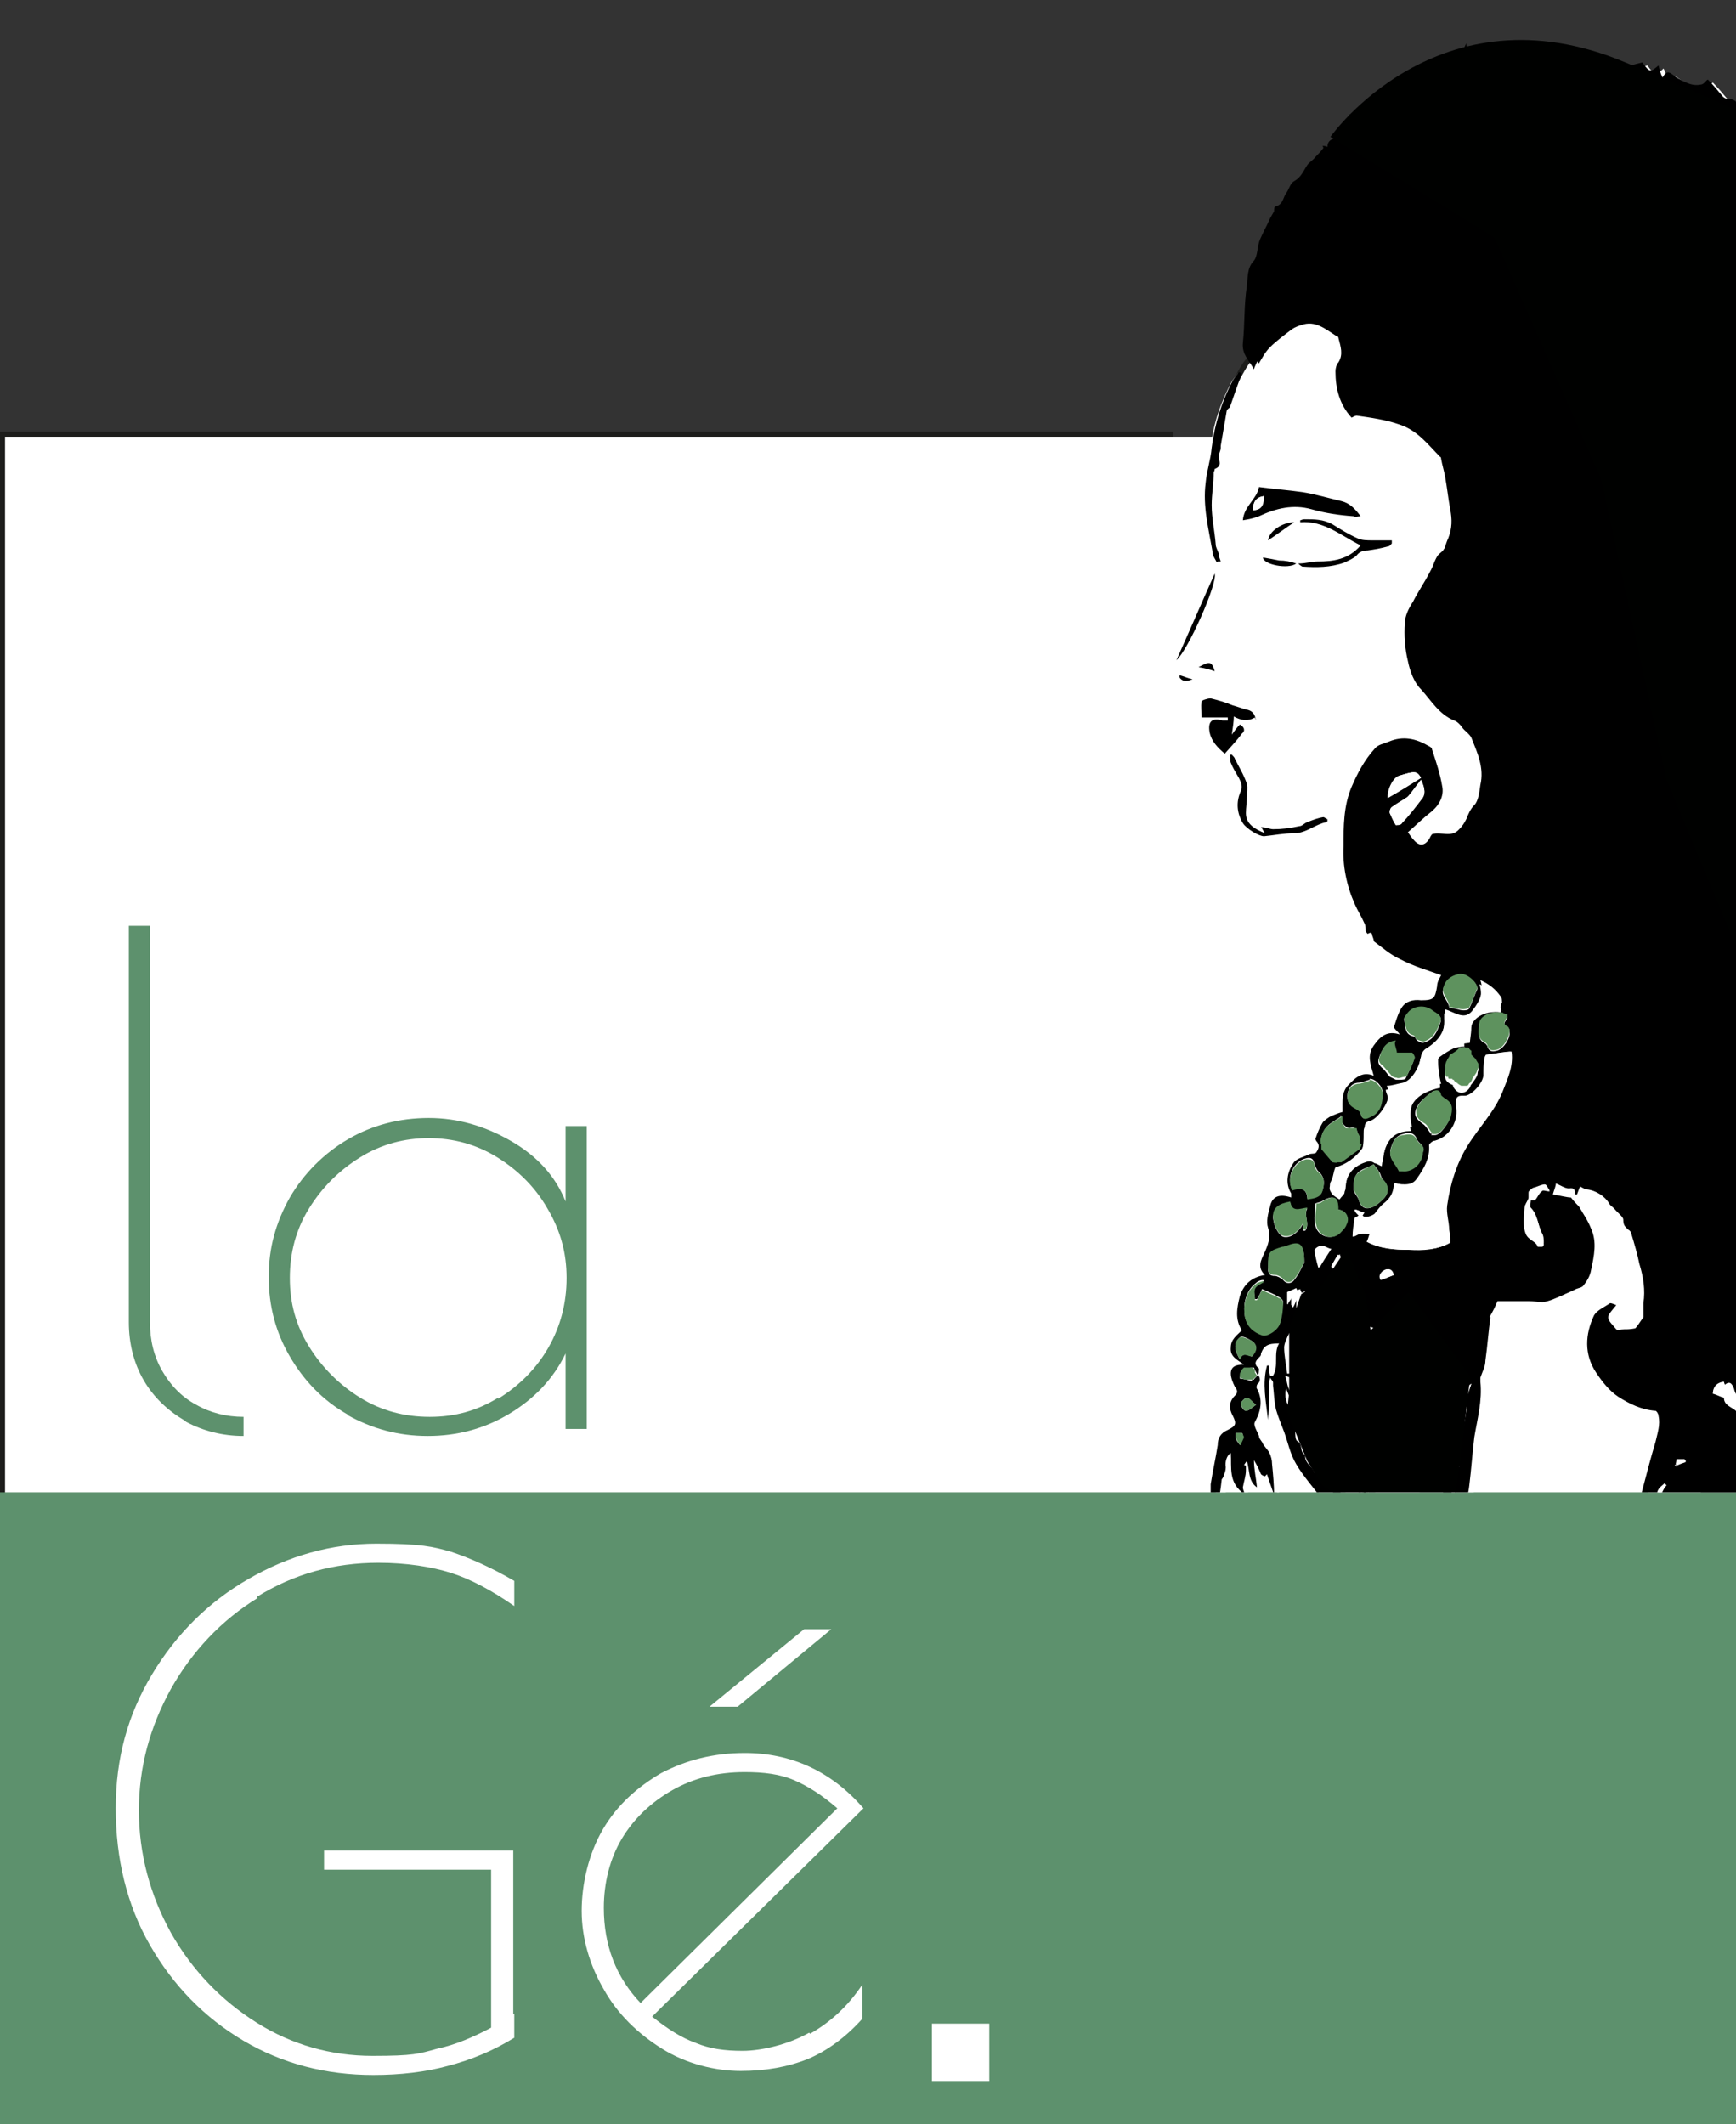 <?xml version="1.0" encoding="UTF-8"?>
<svg id="Ebene_1" data-name="Ebene 1" xmlns="http://www.w3.org/2000/svg" xmlns:xlink="http://www.w3.org/1999/xlink" version="1.1" viewBox="0 0 172.5 211.1">
  <rect x="0" y="0" width="172.5" height="211.1" fill="#333333" stroke="none"/>
  <defs>
    <style>
      .cls-1 {
        fill: #5d916d;
      }

      .cls-1, .cls-2, .cls-3, .cls-4, .cls-5, .cls-6, .cls-7, .cls-8, .cls-9 {
        stroke-width: 0px;
      }

      .cls-10 {
        clip-path: url(#clippath);
      }

      .cls-2 {
        fill: none;
      }

      .cls-3, .cls-4 {
        fill: #000100;
      }

      .cls-4, .cls-6, .cls-7, .cls-9 {
        fill-rule: evenodd;
      }

      .cls-5 {
        fill: #1d1d1b;
      }

      .cls-11 {
        clip-path: url(#clippath-1);
      }

      .cls-6 {
        fill: #5e925e;
      }

      .cls-7, .cls-8 {
        fill: #fff;
      }

      .cls-9 {
        fill: #000;
      }
    </style>
    <clipPath id="clippath">
      <rect class="cls-2" y="42.9" width="116.6" height="109.9"/>
    </clipPath>
    <clipPath id="clippath-1">
      <rect class="cls-2" x="47.4" width="125.1" height="148.3"/>
    </clipPath>
  </defs>
  <rect class="cls-8" y="43.4" width="169" height="106.2"/>
  <g>
    <path class="cls-1" d="M18.4,141.2c-1.7-1-3.1-2.3-4.1-4-1-1.7-1.5-3.7-1.5-5.8v-39.4h2.1v39.4c0,1.8.4,3.4,1.2,4.8.8,1.4,1.9,2.6,3.4,3.4,1.4.8,3,1.2,4.7,1.2v1.9c-2.1,0-4-.5-5.7-1.4Z"/>
    <path class="cls-1" d="M34.6,140.6c-2.5-1.4-4.4-3.4-5.8-5.8-1.4-2.4-2.1-5-2.1-7.9s.7-5.4,2.1-7.9c1.4-2.4,3.4-4.4,5.8-5.8,2.4-1.4,5.1-2.1,8-2.1s5.6.8,8.2,2.3c2.6,1.5,4.4,3.5,5.4,6v-7.5h2.1v30.1h-2.1v-7.5c-1.2,2.5-3.1,4.5-5.6,6-2.5,1.5-5.2,2.2-8.1,2.2s-5.5-.7-8-2.1ZM49.5,139c2.1-1.3,3.8-3,5-5.1,1.2-2.1,1.8-4.4,1.8-6.9s-.6-4.7-1.9-6.9c-1.2-2.1-2.9-3.8-5-5.1-2.1-1.3-4.4-1.9-6.8-1.9s-4.7.6-6.8,1.9c-2.1,1.3-3.8,3-5.1,5.1s-1.9,4.4-1.9,6.9.6,4.7,1.9,6.8c1.3,2.1,3,3.8,5.1,5.1,2.1,1.3,4.4,1.9,6.9,1.9s4.7-.6,6.8-1.9Z"/>
  </g>
  <path class="cls-7" d="M121.2,42.9s1.6-5.7,3.1-7c1.5-1.3,2-3.1,2-3.1l1.8-1.3,2.1-.3,2.7.6s1.9,2.7,2,2.9c0,.2,1.1,3.6,1.1,3.6,0,0,.9,1.3,1.2,1.3.3,0,4.5,1.7,4.5,1.7,0,0,.5,1.9.6,2.1.1.2.7,3,.7,3.1s-1.9,1.7-2.5,1.6c-.6-.1-4.8-1.3-5.5-1.4-.7,0-7.5-.2-7.6-.2s-4.1-.5-4.1-.5l-1.8-1.2-.3-1.3v-.6Z"/>
  <path class="cls-5" d="M123,37.9l-.4-.2c0,0,.7-1.5,1.3-2.1l.4.3c-.5.6-1.2,2-1.2,2Z"/>
  <g class="cls-10">
    <polygon class="cls-5" points=".5 149.4 0 149.4 0 42.9 116.6 42.9 116.6 43.4 .5 43.4 .5 149.4"/>
  </g>
  <rect class="cls-1" y="148.3" width="172.5" height="62.9"/>
  <rect class="cls-8" x="92.6" y="201.1" width="5.7" height="5.7"/>
  <g class="cls-11">
    <path class="cls-8" d="M47.4-2.9h222.6M189.6,167.8c.2,0,.5,0,.7-.1-.8-1.3,0-2.3.8-3.4h-.9c.2-.4.4-.6.6-1,.2.3.4.6.6.9.2,0,.4-.2.9-.5-1-.3-1.4-1.1-1.4-1.9,0-.9.4-1.9.6-2.8,0-.3,0-.7,0-1,0-.2-.1-.4-.2-.7h0c.2-.1.3-.3.4-.5-.2-.2-.4-.3-.7-.6,1.4-.4-.4-.9.2-1.3.5,0,1.4-1.3,1.4-2-.2,0-.4,0-.5,0-.1-.1,0-.4-.2-.5-.5-.5-.6-1.3-.1-1.8,0,0,.3,0,.4-.2.2-.3.3-.6.4-.8-.3-.4-.6-.8-.9-1.3-.5-.7.8-.7.5-1.3.2,0,.4.1.5.2,0-.3.1-.6.2-1,.2.2.3.3.4.5,0-.3,0-.7,0-1,0,0,.1,0,.2,0,0,.3.1.6.2.9.3-.3.5-.5.8-.8.1.4.2.7.3,1,.4-.2-.1-1.2.8-.9,0,.2,0,.5,0,.6.1.3.5.8.6.7.5-.2.8.2,1.2.2.2,0,.4,0,.6-.1,0,0,0-.1,0-.2-.2,0-.4-.1-.4-.1.1-.4.4-.8.2-.9-.3-.3-.7-.8-1.2-.3-.2-.4-.4-.7-.7-1.1.2-.1.5-.4.7.2,0,0,.5.1.6,0,.1-.2.2-.5.2-.8,0,0-.1,0-.2,0,0,.2-.2.5-.3.7,0,0-.2,0-.3,0,0-.4.2-.8.2-1.2,0-.1,0-.4,0-.4-.7-.2-.2-.6-.2-.9,0-.4.2-.8.3-1.1-.4,0-.7-.1-1-.2,0,0,0-.2,0-.2.5,0,1-.2,1.6-.2-.4-.9.3-1.4.6-1.9.3.7.4.7,1,0,.4.2.8.6,1.2,0,.3,0,.6,0,.8-.2.7-.4,0-.8,0-1.4.5-.2,1-.4,1.6-.6,0-.2-.2-.4-.3-.6-.3.2-.4.3-.6.5,0,0,0,0-.1-.1,0-.1.1-.3.2-.4-.9-.6-1-1.2-.3-1.7-.3-.5-.3-.6,0-.8.7-.4.8-1,.3-1.6-.5-.7-.4-1,.4-1.3-.7-1.2-.3-2.6-.4-3.9.7-.4.9-.8.5-1-.6-.4-.3-.9-.5-1.3-.2-.2-.4-.4-.5-.5,0,0,.1-.2.2-.2h.4c-.2-.9-.4-1.8-.6-2.8-.4.4.1,1.1-.6,1.2v-1.8c-.2.3-.3.4-.4.7,0-.9.1-1.7.2-2.6-.6,0-1.2-.2-1.8-.3,0,0,0-.1,0-.2.6,0,1.1-.2,1.9-.3-.2-.3-.4-.6-.6-.9-.3.3-.5.6-.8.9,0-.5-.2-.9-.1-1.2,0-.9-.6-1.6-1.5-1.6-.2,0-.4-.2-.6-.3.2-.1.4-.3.7-.5,0,.1,0,0,0,0,.6-.8.4-1.4-.5-1.7-.2,0-.3,0-.5-.1,0,.2,0,.3,0,.5,0,.2.1.4.2.6,0,0,0,0-.1,0-.2-.2-.5-.4-.7-.7.3-.5.5-1,.8-1.6,0,0,0-.2,0-.4,0,0-.2,0-.2,0,0,0,0,.2-.1.3,0,0,0,.1-.1.3-.3-.4-.5-.8-.8-1.2,0,.3,0,.4,0,.5h-.2c-.2-1.5-.5-2.9.4-4.5-.4.2-.5.2-.9.4.1-.5.2-.9.3-1.3.2.2.4.3.5.4.3-.8,0-1-1.1-1-.2-.5-.4-.9-.6-1.3.5-.3.8-.4,1-.6-.3-.2-.8-.3-.8-.5-.2-1.1-1.2-2-.7-3.3.1-.3,0-.6,0-1h.5c0-.8,0-1.5,0-2.2,0-.2-.2-.4-.3-.5-.2-.2-.5-.4-.8-.6,0,0-.1.2-.2.3,0-.4.1-.7,0-1,0-.2-.3-.5-.4-.8,0,0,0,0,.2-.1,0,0,.1,0,.2-.1-.3-.8-.5-1.5-.8-2.4-.3.4-.5.6-.7.9-.1-.1-.2-.3-.3-.4,0,0,.1-.1.2-.2.2-.4.5-.8-.3-.9-.4,0-1-.3-1-.5-.1-.7-.7-1-1.2-1.3.2-.1.3-.2.5-.3-.2-.1-.5-.2-.6-.4-.1-.2,0-.5,0-.7-.3.1-.5.2-.9.4,0-.4.2-.7.2-.7-.6-.6-1.1-1-1.5-1.5.2-.4.3-.7.5-1,0,0,0-.2-.1-.2-.3.8-.6.3-.7.1-.2-.3-.1-.6-.2-.9q-.5.1-.2-1c-.1.1-.2.2-.4.3,0-.9.2-1.7.3-2.6-.7-.2.2-.6,0-1.1-.2.3-.5.5-.7.8h0c.1-.4.2-.8.4-1.2-.3.1-.5.2-.7.3,0-.4-.1-.9,0-1.1.5-.6.5-1.2,0-1.7-.1,0-.2-.2-.3-.4.8-.3.9-.7.3-1.3.6-1,.4-2.6-.5-3,.3-.2.6-.3.8-.4v-.2c-.4,0-.7,0-1,0-.2-.5-.2-.6.2-.7.2,0,.3-.2.5-.3-.2-.1-.3-.3-.5-.4,0,0-.2,0-.4,0,.1-.4.4-.7.3-.9-.3-.6-.3-1.2-.4-1.8,0-.3-.3-.6-.5-.9,0,0-.1,0-.2,0,.1-.3.3-.5.4-.8,0,0-.1,0-.2,0-.2-.4-.3-.7-.5-1.1.4,0,.6-.2.7-.2.1.2.3.5.4.7.2-.2.5-.4.8-.6-.4-.2-.6-.3-.9-.4,0,0-.2.2-.3.3-.3-.3-.5-.7-.9-1.1,0,0,0,0,0-.1,0,0,0-.2,0-.4-.2.3-.4.4-.6.7,0-.2,0-.4-.1-.7-.1.4-.2.6-.2.9-.6-.5-.6-.5-.3-1.2,0-.2,0-.6-.2-.8-.1-.3-.5-.5-.5-.8,0-.2.3-.5.4-.7-.1-.5-.2-1-.3-1.5,0,0,0-.2.1-.2.6-.3.3-.6.1-1-.1.2-.2.3-.3.5,0,0,0,0-.1,0,.1-.3.2-.7.4-1,0,0,.1.1.2.2.2-.2.5-.3.8-.5-1-1-.9-2.9,0-3.7-.3-.6-.3-.6,0-1.1,0-.2.2-.4.2-.6,0-.8,0-1.5.1-2.3,0,0,.1.1.3.2.2,0,.4,0,.6,0,0-.2,0-.4,0-.5,0-.2.1-.5.2-.7,0-.3.3-.5.3-.8.1-1.1.2-2.1.3-3.2,0-.6.2-1.1.2-1.7,0-.6,0-1.2,0-1.8,0-1,.1-2,.2-3.1,0-.8,0-1.5,0-2.3,0-.1,0-.3,0-.4.4-.8.7-1.7.3-2.6,0-.1,0-.3,0-.5-.2-1.4-.4-2.7-.6-4.1-.1-.7-.2-1.4-.4-2-.3-.7,0-1.6-1-1.9-.4-.1-.6-.6-.9-.9-.5-.9-1.1-1.8-1.5-2.7-.4-.8-1.4-1.3-1.3-2.3,0,0,0,0,0,0-.6-.6-1.3-1.2-2-1.6-.5-.4-1-.9-1.5-1.2-.7-.5-1.8-1-1.4-2.4,0,0-.1,0-.2,0,0,.2-.2.4-.2.6,0,0,0,0,0,0,0,0,0-.1,0-.2-.2-.8-.4-1.5-1.5-1.4-.1,0-.3,0-.4-.2-.5-.6-1-1.2-1.5-1.7-.2.2-.5.4-.7.5-.9.2-1.7-.2-2.4-.7-.6-.4-.9-.8-1.4,0-.1-.5-.2-.8-.4-1.2-.7.7-.9.7-1.6-.3-1.2.3-2.4.6-3.6.9-.3-.8-.9-1-1.8-.4-.2-.3-.4-.6-.7-.8-.3-.2-.7-.2-1-.4-.3-.2-.5-.1-.9,0-.6.1-1.2,0-1.7-.2-.9-.5-1.7-.5-2.2.1-.2-.2-.5-.6-.7-.7-.3,0-.6.3-.9.6-.1-.1-.3-.3-.4-.4-.9,0-.6.9-.9,1.5,0-.3-.1-.5-.2-.8-.2,0-.4,0-.5.1-.2-.5-.4-.7-.7-.2,0,0-.2.2-.3.1,0,0-.1-.2-.2-.3,0-.1,0-.3,0-.4,0,0,0,0-.1,0,0,.2-.2.4-.3.6,0,0-.1,0-.2,0,0-.3-.1-.7-.2-1.1-.2.4-.4.7-.5,1-.2-.1-.4-.2-.6-.3-.4.6-.7,1.2-1.1,1.8,0-.4,0-.9,0-1.4,0,0-.1,0-.2,0-.3.4-.5.7-.8,1.1-.3-.2-.5-.3-.6-.4-.2.4-.4.8-.6.8-.6-.1-.7.3-.8.7-.3.7-.5.9-1.2.4-.4-.3-.6-.2-.7.3,0,.3-.2.5-.3.8,0,0,0,0-.1,0,0-.1-.2-.3-.3-.5,0,.4,0,.7,0,1-.8-.6-.8-.6-1,.3-1,0-.8.9-1.2,1.4,0-.2-.1-.3-.3-.7-.1.5-.3.7-.6.4,0,.3-.2.6-.3,1-.2-.3-.2-.4-.4-.7.2,1.2-.1,2.1-1.3,2.4-.5.1-.9.2-.9.9-.2,0-.4,0-.5-.1,0,0,0,.1.1.2-.3.3-.5.6-.8.9-.3.3-.6.5-.8.8-.4.6-.6,1.2-1.3,1.6-.4.2-.5.8-.8,1.2-.3.5-.3,1.1-1,1.3-.1,0-.1.3-.2.5-.1.3-.2.5-.4.7-.3.7-.8,1.3-1,2.1-.3.7-.2,1.6-.6,2.1-.7.8-.6,1.7-.7,2.5-.3,1.9-.2,3.8-.4,5.7-.1,1.1.6,1.7,1.1,2.6.1-.3.2-.5.3-.8.1,0,.2.2.2.2.4-.6.7-1.2,1.1-1.6.7-.7,1.5-1.3,2.2-1.8.2-.2.6-.3.9-.4,1.4-.5,2.4.4,3.5,1.1,0,0,.1.1.2.2.2.8.6,1.6,0,2.4-.2.3-.3.6-.3.9,0,1.7.4,3.3,1.6,4.6.2,0,.3-.2.5-.2,1.5.2,2.9.4,4.3.9,1.8.6,2.8,2,4,3.2,0,0,0,.2.1.2.2.6.3,1.2.4,1.8.2,1.1.3,2.1.5,3.2.2,1,.2,2-.2,2.9-.1.3-.2.6-.3.8,0,.1-.1.3-.2.4-.2.2-.4.4-.6.6-.3.5-.5,1-.7,1.5-.6,1-1.2,2-1.7,3-.3.7-.7,1.4-.8,2.1,0,1.3,0,2.6.3,3.8.2,1,.6,2.1,1.3,2.8,1,1.1,1.8,2.4,3.3,3.1.3.1.6.4.8.7.2.3.7.6.9,1,.6,1.5,1.3,3,.9,4.7-.1.7-.2,1.6-.6,2-.4.4-.6.9-.8,1.4-.2.4-.4.7-.7,1-.8.9-1.8.2-2.7.5,0,.1-.2.3-.3.5-.4.6-.9.7-1.4.2-.3-.3-.5-.6-.7-.9.8-.7,1.6-1.5,2.4-2.1.8-.6,1.2-1.5,1-2.5-.2-1.2-.7-2.4-1-3.6,0-.2-.3-.3-.4-.4-1.2-.8-2.5-1-3.9-.4-.5.2-1.1.3-1.4.7-1,1.1-1.7,2.4-2.3,3.8-.8,1.9-.8,3.9-.8,5.9,0,2,.4,3.9,1.1,5.7.3.7.7,1.4,1,2,0,.2,0,.5.1.7,0,.1.2.3.2.3.4-.2.4.2.5.3,0,.2,0,.4.2.5.8.6,1.6,1.3,2.5,1.7,1.3.6,2.8,1.1,4.1,1.6-.1.3-.3.7-.4,1.1-.2,1.3-.3,1.5-1.6,1.4-.8,0-1.5.2-1.9.7-.4.6-.6,1.4-.8,2,.2.3.4.4.6.7-1.2-.4-2,.1-2.6,1.1-.7,1-.3,1.9,0,3-1.2-.5-1.8.3-2.5.9-.7.7-.7,1.7-.6,2.7-.4.2-.9.3-1.3.5-.3.1-.5.3-.7.6-.3.5-.5,1-.7,1.6,0,0,0,.1.1.2.3.4.2.8,0,1.1-.1.2-.5.1-.7.2-.6.3-1.3.5-1.6.9-.6.9-.8,1.9-.2,3,0,.1,0,.2,0,.4-1.2-.4-1.9-.1-2.1.9-.1.7-.3,1.5-.2,2.1.3,1,0,1.7-.4,2.6-.3.6-.6,1.4.1,2.1-1.3.2-2.1.9-2.5,2.1-.4,1.2-.5,2.3.2,3.4-.5.5-1.1.9-1.1,1.7,0,.9.6,1.2,1.3,1.7-.8,0-1.4.2-1.3.9,0,.4.2.9.4,1.3.2.4.2.6,0,.9-.6.6-.5,1.3-.2,2,.4.8.3,1.1-.5,1.4-.7.3-.9.8-1,1.5-.2,1.3-.5,2.6-.7,3.9,0,.5,0,1.1,0,1.6,0,0,.1,0,.2,0,0-.2.2-.3.3-.5,0,.5.1,1,.2,1.5.2-1.2.3-2.1.4-3.1,0-.1.1-.3.2-.4,0-.3.2-.6.2-.8,0-.5.1-1.2.5-1.4,0,1.4-.4,3.1,1.4,4.1-.1-.4-.2-.6-.2-.7,0-.6.2-1.1.3-1.7,0-.1,0-.3,0-.4,0,0-.1,0-.2-.1,0,0,.2-.2.3-.4.3,1,.1,2,1,2.6,0-.9-.2-1.8-.3-2.7.3.4.5.9.7,1.4,0,.1.2.2.4.2,0,0,.1-.1.2-.2.2.7.5,1.4.7,2.1,0-1.1,0-2.1-.2-3.1,0-.4-.2-.8-.3-1.2-.1-.3-.4-.5-.6-.8-.2-.2-.3-.5-.4-.8-.2-.4-.5-1.1-.4-1.4.7-1.1.8-2.1.2-3.3,0-.1,0-.4.1-.5.4-.3.3-.6,0-.9h0c0-.2.2-.6.1-.6-.6-.5-.2-.9.1-1.2,0,0,.1-.2.1-.3.3-.8.7-1.1,1.8-1-.6,1,0,2.2-.6,3.2,0,0-.2,0-.3,0,0-.3,0-.7-.1-1,0,0-.1,0-.2,0-.5,1.8-.1,3.6.1,5.4.1-1.2.1-2.5.1-3.7,0-.2,0-.3.1-.5,0,.2.2.3.3.5,0,0,0,.2,0,.3.1.8.1,1.6.3,2.4.2.8.6,1.5.8,2.2.4,1.1.6,2.2,1.2,3.2.7,1.2,1.7,2.3,2.5,3.4.4.6.9.8,1.7.4.1,1,.2,2,.3,2.9,0,0,0,0,0,0v-2.5c.6.2,1,.3,1.5.2,1.8-.4,3.6-.6,5.5-.8,1.3-.2,2.5.1,3.7.6.2,0,.4.4.4.6,0,1.1-.3,2.2-.3,3.3,0,1.5,0,3.1,0,4.6,0,.2.3.4.5.6,0-.2.3-.5.3-.7,0-.7,0-1.4,0-2.1,0-.5,0-.9,0-1.4,0-.3-.2-.6-.2-.9.2-1,.6-2,.7-3,0-1,.4-2.1.6-3.1.2-1.6.2-3.2.5-4.8.3-1.8.8-3.6.6-5.5,0-.1,0-.3,0-.4.2-.6.4-1.1.5-1.7.2-1.4.4-2.9.5-4.3,0,0,0,0-.1,0,.3-.6.5-1.1.8-1.6,1.1,0,2.1,0,3.1,0,.5,0,.9.2,1.4.1.7-.1,1.3-.5,2-.7.4-.1.7-.3,1.1-.5.3-.1.8-.1.9-.4.4-.5.7-1,.8-1.6.3-1.3.6-2.7,0-4.1-.4-.8-.8-1.5-1.2-2.2-.2-.3-.4-.5-.8-.9-.4,0-1-.2-1.8-.3.1-.4.2-.8.3-1.1.5.2,1,.6,1.3.5.6,0,.6.2.6.6,0,0,.1,0,.2,0,0-.3.2-.5.3-.8.2.1.5.3.7.3.9,0,1.8.6,2.2,1.4.1.2.3.4.5.5.3.4,1,.8.9,1.1,0,.5.2.7.5,1,.1.1.2.2.3.4.3,1,.6,2,.8,3,.3,1.3.6,2.6.4,3.9,0,.5,0,1,0,1.4-.3.5-.6.9-.8,1.1-.5,0-.8.1-1.1.1-.3,0-.7.1-.8,0-.4-.3-.8-.7-.8-1.2,0-.3.5-.7.8-1.2-.2,0-.4-.2-.6-.2-.6.3-1.3.7-1.6,1.2-.9,1.9-.9,3.9.2,5.7.6.9,1.3,1.8,2.2,2.4,1.1.7,2.3,1.3,3.7,1.4.1,0,.2.3.3.5.3.9,0,1.8-.3,2.6-.8,3.1-1.6,6.2-2.5,9.2-.7,2.4-1.5,4.8-1.8,7.3,0,.2.1.4.2.6.2-.1.5-.2.6-.4.3-.6.6-1.1.7-1.8.1-.6.5-1.3.1-1.8.3-.5.6-.9.8-1.4.4-.7.3-1.7,1.3-1.9,1,.6,1.9.7,2.9.3,0,.6-.2,1.1,0,1.6.2,1.2-.4,2.2-.8,3.3-.2.4,0,.6.1.7,0,.4.1.7.2,1,.2-.2.5-.3.7-.5.5-.4.8-1,1.3-1.1,1-.3,1.5-1.4,2.6-1.4.4,0,.8-.6,1.2-.9.3.8,1.3,1.1,1,2,0,0,0,0,.1,0,.4.4.2.8,0,1.2-.5.8-.8,1.6-1.2,2.5-.2.4-.3.8-.5,1.2-.2.4-.4.7-.6,1.1-.3.7-.4,1.6-.9,2.1-.5.5-.5,1.3-1.2,1.8M169.8,168.4c.3-.4.4-.7.2-1,.2-.4.4-.7.6-1,.3-.6.7-1.1,1-1.7,0-.2.2-.3.2-.5,0-.5.2-.6.6-.3,0-.5.2-.9.3-1.3h1c-.2-.4-.3-.6-.4-.9,1.1.5.8,1.2.4,1.9.4-.1.7-.2,1-.3,0,.5.2,1.1,0,1.3-.5.5-.3,1-.2,1.5,0,.2,0,.3,0,.5-.2-.2-.3-.3-.5-.4-.2,1,.7.5.8.8v1.2c-.1,0-.3,0-.4,0-.2,0-.3,0-.5-.1,0,.6.3.8.8.7M200.3,143.5c-.6,0-1.3,0-1.6-.8,0,0-.2,0-.3,0,.2-.3.4-.6.5-.9-.3,0-.6-.1-.9,0-.1,0-.2.4-.3.6l.6.3c-.3.8-.6,1.6-.8,2.4,0,.2,0,.5.1.8,0,0,.1,0,.2,0,0-.2,0-.4.1-.7.3.1.5.3.7.4.2,0,.4.1.6.2-.9-.8-.9-1.1-.5-2,.2.2.4.6.7.6.9.1.9.1.8,1.1M125.1,48.4c-.2,1.2-1.5,1.9-1.6,3.3.6,0,1.1-.2,1.6-.4,1.7-.8,3.4-1.2,5.2-.7,1.4.4,2.8.6,4.2.7.2,0,.4,0,.7,0-.6-.7-1-1.3-1.9-1.5-1.3-.3-2.6-.7-3.9-.9-1.4-.2-2.8-.3-4.3-.5M124.7,71.3c0-.7-.4-1-1-1.1-.4-.1-.9-.2-1.3-.4-.7-.2-1.5-.5-2.2-.7-.3,0-.8.1-.9.3,0,.5,0,1.1,0,1.6,0,0,.3,0,.4,0,.7,0,1.5,0,2.2,0,0,.1,0,.2,0,.3-.2,0-.3,0-.5,0-1.1-.3-1.5,0-1.3,1.2.2.9.7,1.5,1.5,2.1.6-.7,1.2-1.3,1.7-2,.3-.4.1-.7-.2-.9-.2.3-.5.6-.8,1,0-.7.1-1.3.2-1.8.6.4,1.3.5,2.1.1M120.9,55.9c.1,0,.2,0,.3,0,0-.3,0-.5-.2-.8,0-.3-.3-.6-.3-.9-.2-1.3-.4-2.6-.4-3.9,0-1.1.1-2.2.2-3.3,0-.1,0-.3.1-.3.7-.3.4-.8.4-1.3,0-.3.1-.6.2-.8,0,0,0-.1,0-.2.2-1.2.4-2.3.6-3.5,0-.1.2-.2.3-.3.4-1.2.8-2.2,1.2-3.4,0,0-.2,0-.3-.1-.2.3-.4.5-.6.8-1.1,2.1-1.9,4.3-2.1,6.7-.1,1.2-.5,2.3-.6,3.5-.3,2.4.3,4.6.7,6.9,0,.3.3.6.4,1M131.8,81.7c0,0,0-.1,0-.2-.1,0-.3-.3-.4-.2-.5.1-1.1.3-1.6.5-.3.1-.5.4-.8.4-.9.1-1.7.2-2.6.3-.4,0-.7-.1-1.2-.2.2.2.2.4.4.6-1.1-.4-1.8-.9-1.9-2,0-.5,0-1.1.1-1.6,0-.5.2-.9,0-1.3-.3-.9-.8-1.7-1.2-2.5,0-.2-.2-.3-.3-.4,0,0-.1,0-.2,0,0,.3,0,.6.1.8.2.5.5,1,.8,1.5.3.4.4.8.2,1.3-.4,1.1-.4,2.1.2,3.2.4.7,1.6,1.4,2.1,1.3,1-.1,2-.3,3-.3,1.3,0,2.1-.9,3.2-1.1M135.2,54.2c-1.2,1.4-2.7,1.6-4.3,1.6-.6,0-1.1.1-1.9.2.3.2.4.3.4.3,1.4,0,2.9,0,4.2-.4.4-.2.9-.3,1.2-.7.3-.4.7-.4,1.1-.5.7-.1,1.4-.2,2-.4.1,0,.2-.2.4-.3,0,0,0-.2,0-.3-.6,0-1.3,0-1.9,0-.5,0-1.1,0-1.5-.2-.9-.4-1.7-1-2.5-1.4-.9-.5-1.8-.6-2.8-.5-.1,0-.2,0-.4.1,0,0,0,.1,0,.2,2.4-.2,4.1,1.2,6,2.3M120.7,57c-1.3,2.9-2.5,5.6-3.8,8.6,1.1-.9,4.1-7.5,3.8-8.6M125.5,55.4c0,.7,2.5,1.2,3.3.6-.5-.1-1.1-.2-1.7-.3-.5,0-1.1-.2-1.6-.3M193.5,152.2c0,0-.1,0-.2,0,0,.4-.1.9-.2,1.4M194.3,148.8c0-.1,0-.2.1-.3-1,0-.3-.8-.7-1.1-.3.5-.6.9-1,1.4,0,0,0,.1,0,.2.5,0,.9,0,1.4-.1M126,53.7c.9-.6,1.7-1.2,2.6-1.8-1.1,0-2.5.9-2.6,1.8M194.7,147.4c0,.5.1.9.2,1.3,0,0,.1,0,.2,0,0-.4,0-.7,0-1.1,0,0,.2,0,.4,0,0,0,0-.2,0-.2-.5-.2-1-.3-1.5-.5v.6c.2,0,.4,0,.6,0M191.9,155.2c0,.9.1,1,.9.7M120.7,66.7c-.3-1-.5-1.1-1.6-.4.6.2,1,.3,1.6.4M160.1,160.8c-.2.7-.4,1.4-.5,2,.5-.1.8-1.1.5-2M132.1,157c0,0,.1,0,.2,0,.2-.9.3-1.7.5-2.6,0,0-.1,0-.2,0-.2.8-.3,1.7-.5,2.5M117.2,67.1c0,0,0,.1,0,.2.3.4.8.4,1.3.2-.4-.1-.8-.3-1.3-.4M198.6,114.3q.7-.8,0-.9c0,.3,0,.6,0,.9"/>
    <path class="cls-9" d="M174.6,168.6c-.4,0-.7,0-.8-.7.2,0,.3,0,.5.1.1,0,.3,0,.4,0v-1.2c-.1-.2-1.1.2-.8-.8.2.1.3.3.5.4,0-.2,0-.4,0-.5,0-.5-.3-1,.2-1.5.2-.2,0-.8,0-1.3-.3,0-.6.2-1,.3.4-.7.7-1.4-.4-1.9.1.3.3.6.4.9h-1c0,.4-.2.8-.3,1.3-.4-.2-.6-.1-.6.3,0,.2-.2.3-.2.5-.3.6-.7,1.1-1,1.7-.2.3-.3.6-.6,1,.2.3,0,.6-.2,1M168.8,168c.7-.5.6-1.3,1.2-1.8.5-.5.6-1.4.9-2.1.2-.4.4-.7.6-1.1.2-.4.3-.8.5-1.2.4-.8.8-1.7,1.2-2.5.3-.4.4-.8,0-1.2,0,0-.1,0-.1,0,.3-1-.7-1.3-1-2-.4.3-.8.9-1.2.9-1.1,0-1.6,1.1-2.6,1.4-.5.1-.9.7-1.3,1.1-.2.2-.5.3-.7.5,0-.3-.1-.6-.2-1-.2,0-.3-.2-.1-.7.4-1,.9-2.1.8-3.3,0-.5,0-1,0-1.6-1,.5-1.9.4-2.9-.3-1,.2-.9,1.2-1.3,1.9-.3.4-.5.9-.8,1.4.4.5,0,1.2-.1,1.8-.1.6-.4,1.2-.7,1.8,0,.2-.4.2-.6.4,0-.2-.2-.4-.2-.6.3-2.5,1.1-4.9,1.8-7.3.9-3.1,1.6-6.2,2.5-9.2.2-.9.5-1.7.3-2.6,0-.2-.2-.5-.3-.5-1.4-.1-2.6-.7-3.7-1.4-.9-.6-1.6-1.5-2.2-2.4-1.2-1.8-1.1-3.8-.2-5.7.3-.5,1-.8,1.6-1.2.1,0,.4.1.6.2-.4.5-.8.9-.8,1.2,0,.4.5.8.8,1.2.1.1.5,0,.8,0,.3,0,.6,0,1.1-.1.2-.2.5-.7.8-1.1,0-.4,0-.9,0-1.4.2-1.3,0-2.6-.4-3.9-.2-1-.5-2-.8-3,0-.1-.1-.3-.3-.4-.3-.3-.5-.4-.5-1,0-.3-.6-.7-.9-1.1-.2-.2-.4-.3-.5-.5-.4-.7-1.3-1.3-2.2-1.4-.2,0-.5-.2-.7-.3-.1.3-.2.5-.3.8,0,0-.1,0-.2,0,0-.4,0-.7-.6-.6-.4,0-.8-.3-1.3-.5,0,.3-.2.7-.3,1.1.7.1,1.4.3,1.8.3.3.4.6.7.8.9.4.7.9,1.4,1.2,2.2.6,1.3.3,2.7,0,4.1-.1.6-.4,1.1-.8,1.6-.2.2-.6.2-.9.4-.4.2-.7.3-1.1.5-.7.3-1.3.6-2,.7-.4,0-.9-.1-1.4-.1-1,0-2,0-3.1,0-.2.5-.5,1.1-.8,1.6,0,0,0,0,.1,0-.2,1.4-.3,2.9-.5,4.3,0,.6-.3,1.1-.5,1.7,0,.1,0,.3,0,.4.2,1.9-.3,3.7-.6,5.5-.2,1.6-.3,3.2-.5,4.8-.1,1-.5,2.1-.6,3.1,0,1.1-.5,2-.7,3,0,.3.1.6.2.9,0,.5,0,.9,0,1.4,0,.7.1,1.4,0,2.1,0,.2-.2.5-.3.7-.2-.2-.5-.4-.5-.6,0-1.5,0-3.1,0-4.6,0-1.1.2-2.2.3-3.3,0-.2-.2-.5-.4-.6-1.2-.5-2.4-.7-3.7-.6-1.8.2-3.7.4-5.5.8-.6.1-1,0-1.5-.2v2.5s0,0,0,0c-.1-.9-.2-1.9-.3-2.9-.8.5-1.2.2-1.7-.4-.8-1.1-1.8-2.2-2.5-3.4-.6-1-.8-2.1-1.2-3.2-.3-.8-.6-1.5-.8-2.2-.2-.8-.2-1.6-.3-2.4,0-.1,0-.2,0-.3,0-.2-.2-.3-.3-.5,0,.2-.1.3-.1.5,0,1.2,0,2.5-.1,3.7-.2-1.8-.6-3.6-.1-5.4,0,0,.1,0,.2,0,0,.3,0,.7.1,1,0,0,.2,0,.3,0,.6-1,0-2.2.6-3.2-1.1,0-1.5.2-1.8,1,0,.1,0,.2-.1.3-.4.4-.7.7-.1,1.2,0,0,0,.4-.1.7-.1-.2-.3-.5-.4-.8-1,0-1.2.3-1.2,1,.4,0,.8.1,1.2.2,0-.1.3-.3.4-.5.2.3.3.6,0,.9-.1,0-.2.4-.1.5.6,1.1.4,2.2-.2,3.3-.2.3.2.9.4,1.4,0,.3.3.5.4.8.2.3.4.5.6.8.2.4.3.8.3,1.2.1,1,.2,2.1.2,3.1-.2-.7-.5-1.4-.7-2.1,0,0-.1.1-.2.2-.1,0-.3-.1-.4-.2-.2-.5-.4-.9-.7-1.4,0,.9.2,1.7.3,2.7-.9-.6-.7-1.7-1-2.6-.2.2-.2.3-.3.4,0,0,.2,0,.2.1,0,.1,0,.3,0,.4,0,.6-.2,1.1-.3,1.7,0,.2.1.4.2.7-1.7-1.1-1.3-2.7-1.4-4.1-.4.2-.6.9-.5,1.4,0,.3-.1.6-.2.8,0,.1-.1.3-.2.4-.1,1-.3,2-.4,3.1,0-.6-.2-1-.2-1.5-.1.2-.2.4-.3.5,0,0-.1,0-.2,0,0-.5,0-1.1,0-1.6.2-1.3.5-2.6.7-3.9,0-.7.3-1.2,1-1.5.8-.4.9-.6.5-1.4-.4-.7-.4-1.4.2-2,.3-.3.3-.5,0-.9-.2-.4-.4-.9-.4-1.3,0-.7.5-.9,1.3-.9-.7-.5-1.4-.8-1.3-1.7,0-.8.6-1.2,1.1-1.7-.7-1.1-.5-2.2-.2-3.4.4-1.2,1.2-1.9,2.5-2.1-.8-.7-.4-1.5-.1-2.1.4-.9.7-1.6.4-2.6-.2-.6,0-1.4.2-2.1.2-1,.9-1.3,2.1-.9,0-.2,0-.3,0-.4-.6-1-.4-2.1.2-3,.3-.5,1-.6,1.6-.9.2-.1.6,0,.7-.2.2-.3.4-.7,0-1.1,0,0-.1-.2-.1-.2.2-.6.4-1.1.7-1.6.1-.2.4-.4.7-.6.4-.2.9-.4,1.3-.5,0-1.1-.1-2,.6-2.7.6-.6,1.3-1.4,2.5-.9-.3-1.1-.7-2,0-3,.7-1,1.4-1.5,2.6-1.1-.2-.3-.4-.4-.6-.7.2-.6.4-1.4.8-2,.4-.6,1.1-.8,1.9-.7,1.3,0,1.4-.2,1.6-1.4,0-.4.2-.7.4-1.1-1.4-.5-2.8-.9-4.1-1.6-.9-.4-1.7-1.1-2.5-1.7-.1,0-.1-.3-.2-.5-.1-.2,0-.6-.5-.3,0,0-.2-.2-.2-.3,0-.2,0-.5-.1-.7-.3-.7-.7-1.3-1-2-.8-1.8-1.2-3.8-1.1-5.7,0-2,0-4,.8-5.9.6-1.4,1.3-2.7,2.3-3.8.3-.4.9-.5,1.4-.7,1.4-.6,2.7-.3,3.9.4.2.1.4.2.4.4.4,1.2.8,2.4,1,3.6.2.9-.2,1.8-1,2.5-.9.7-1.6,1.4-2.4,2.1.2.3.4.6.7.9.5.5,1,.4,1.4-.2.1-.2.2-.4.3-.5.9-.3,1.9.4,2.7-.5.3-.3.5-.6.7-1,.2-.5.4-1,.8-1.4.4-.4.5-1.3.6-2,.4-1.7-.3-3.2-.9-4.7-.2-.4-.7-.7-.9-1-.2-.3-.5-.6-.8-.7-1.5-.6-2.3-2-3.3-3.1-.7-.7-1.1-1.8-1.3-2.8-.3-1.2-.4-2.6-.3-3.8,0-.7.4-1.5.8-2.1.5-1,1.2-2,1.7-3,.3-.5.4-1,.7-1.5.1-.2.4-.4.6-.6,0-.1.2-.2.2-.4.1-.3.2-.6.3-.8.4-1,.4-1.9.2-2.9-.2-1.1-.3-2.1-.5-3.2-.1-.6-.3-1.2-.4-1.8,0,0,0-.2-.1-.2-1.2-1.2-2.2-2.6-4-3.2-1.4-.5-2.9-.7-4.3-.9-.1,0-.3.1-.5.2-1.2-1.3-1.6-2.9-1.6-4.6,0-.3.1-.7.3-.9.5-.8.2-1.6,0-2.4,0,0,0-.2-.2-.2-1.1-.7-2.1-1.6-3.5-1.1-.3.1-.6.2-.9.4-.8.6-1.6,1.2-2.2,1.8-.5.5-.8,1.1-1.1,1.6,0,0-.1,0-.2-.2,0,.2-.2.4-.3.8-.5-.9-1.2-1.5-1.1-2.6.2-1.9.1-3.8.4-5.7.1-.8,0-1.8.7-2.5.4-.5.3-1.4.6-2.1.3-.7.7-1.4,1-2.1.1-.2.3-.5.4-.7,0-.2,0-.5.2-.5.7-.2.7-.9,1-1.3.3-.4.4-1,.8-1.2.7-.4.9-1,1.3-1.6.2-.3.6-.5.8-.8.3-.3.6-.6.8-.9,0,0,0-.1-.1-.2.2,0,.3,0,.5.1,0-.6.4-.8.9-.9,1.1-.3,1.4-1.1,1.3-2.4.1.3.2.4.4.7.1-.4.2-.7.3-1,.3.4.5.2.6-.4.1.3.2.5.3.7.5-.5.2-1.5,1.2-1.4.3-.9.3-.9,1-.3,0-.3,0-.6,0-1,.1.2.2.4.3.5,0,0,0,0,.1,0,0-.3.2-.5.3-.8.1-.4.3-.6.7-.3.6.4.9.3,1.2-.4.1-.4.2-.8.8-.7.1,0,.3-.5.6-.8.1,0,.3.2.6.4.3-.3.5-.7.8-1.1,0,0,.1,0,.2,0,0,.5,0,.9,0,1.4.4-.6.7-1.2,1.1-1.8.2.1.4.2.6.3.2-.3.3-.6.5-1,0,.5.2.8.2,1.1,0,0,.1,0,.2,0,0-.2.2-.4.3-.6,0,0,0,0,.1,0,0,.1,0,.3,0,.4,0,.1,0,.3.2.3,0,0,.3,0,.3-.1.4-.6.6-.3.7.2.2,0,.3,0,.5-.1,0,.2.1.4.2.8.3-.6,0-1.4.9-1.5.2.2.3.3.4.4.3-.2.6-.6.9-.5.2,0,.5.4.7.7.5-.6,1.3-.6,2.2-.1.5.3,1.2.3,1.7.2.3,0,.6,0,.9,0,.3.2.7.2,1,.4.3.2.5.5.7.8.9-.6,1.5-.4,1.8.4,1.2-.3,2.4-.6,3.6-.9.7,1,.8,1,1.6.3.1.4.2.8.4,1.2.5-.9.8-.4,1.4,0,.7.4,1.5.9,2.4.7.3,0,.5-.4.7-.5.5.5,1,1.1,1.5,1.7,0,0,.2.2.4.2,1,0,1.3.7,1.5,1.4,0,0,0,.1,0,.2,0,0,0,0,0,0,0-.2.2-.4.2-.6,0,0,.1,0,.2,0-.4,1.4.7,1.9,1.4,2.4.5.4,1,.9,1.5,1.2.7.5,1.3,1.1,2,1.6,0,0,0,0,0,0-.1,1.1.9,1.5,1.3,2.3.4.9.9,1.8,1.5,2.7.2.4.5.8.9.9,1,.3.8,1.2,1,1.9.2.6.3,1.3.4,2,.2,1.4.4,2.7.6,4.1,0,.2,0,.3,0,.5.4.9,0,1.8-.3,2.6,0,.1,0,.3,0,.4,0,.8,0,1.5,0,2.3,0,1-.1,2-.2,3.1,0,.6,0,1.2,0,1.8,0,.6-.2,1.1-.2,1.7-.1,1.1-.2,2.1-.3,3.2,0,.3-.2.5-.3.8,0,.2-.2.5-.2.7,0,.2,0,.4,0,.5-.2,0-.4,0-.6,0-.1,0-.3-.2-.3-.2,0,.8,0,1.5-.1,2.3,0,.2,0,.4-.2.6-.3.6-.3.6,0,1.1-.9.8-1,2.7,0,3.7-.3.2-.5.3-.8.5,0,0-.1-.1-.2-.2-.1.3-.2.7-.4,1,0,0,0,0,.1,0,0-.1.2-.3.3-.5.1.4.4.8-.1,1,0,0-.1.2-.1.2,0,.5.2,1,.3,1.5-.1.2-.4.5-.4.7,0,.3.4.5.5.8.1.3.2.6.2.8-.3.7-.3.7.3,1.2,0-.2.1-.5.2-.9,0,.3,0,.5.1.7.2-.2.3-.4.6-.7,0,.2,0,.3,0,.4,0,.1,0,.2,0,.1.4.5.6.8.9,1.1h0c-.2,0-.4,0-.7.2.2.4.3.8.5,1.1,0,0,.1,0,.2,0-.1.3-.3.5-.4.8,0,0,.1,0,.2,0,.2.3.5.6.5.9,0,.6,0,1.2.4,1.8,0,.2-.2.6-.3.9.1,0,.3,0,.4,0,.2,0,.4.2.5.4-.2.1-.3.3-.5.3-.4.1-.4.2-.2.7.3,0,.7,0,1,0v.2c-.2.1-.5.3-.8.4.9.4,1.1,2,.5,3,.6.6.5,1-.3,1.3.1.1.2.3.3.4.6.5.5,1.1,0,1.7-.2.2,0,.7,0,1.1.3-.1.5-.2.7-.3-.1.4-.3.8-.4,1.2h0c.2-.2.5-.5.7-.8.2.5-.6.9,0,1.1,0,.9-.2,1.6-.3,2.6.2-.2.3-.2.4-.3q-.3,1.1.2,1c0,.3,0,.7.2.9,0,.1.4.7.7-.1,0,0,0,.2.1.2-.2.3-.3.6-.5,1,.4.4,1,.9,1.5,1.5,0,0,0,.3-.2.7.3-.1.6-.2.9-.4,0,.3,0,.6,0,.7.1.2.4.3.6.4-.1,0-.3.2-.5.3.5.4,1.1.6,1.2,1.3,0,.2.7.5,1,.5.9,0,.6.5.3.9,0,0,0,.1-.2.2.1.1.2.3.3.4.2-.2.4-.5.7-.9.3.9.5,1.6.8,2.4,0,0-.1,0-.2.1,0,0-.1,0-.2.1.2.3.4.5.4.8,0,.3-.1.6,0,1,0-.1.2-.3.2-.3.3.2.5.4.8.6.1.1.3.3.3.5,0,.7,0,1.5,0,2.2h-.5c0,.4.1.7,0,1-.5,1.3.5,2.2.7,3.3,0,.2.5.3.8.5-.3.2-.6.3-1,.6.2.4.4.9.6,1.3,1.2,0,1.5.2,1.1,1-.1,0-.2-.2-.5-.4,0,.4-.2.8-.3,1.3.3-.2.5-.2.9-.4-.8,1.5-.6,3-.4,4.5h.2c0-.1,0-.2,0-.5.3.4.5.8.8,1.2,0-.1,0-.2.1-.3,0-.1,0-.2.1-.3,0,0,.2,0,.2,0,0,.1,0,.3,0,.4-.2.5-.5,1-.8,1.6.3.2.5.5.7.7,0,0,0,0,.1,0,0-.2-.2-.4-.2-.6,0-.2,0-.3,0-.5.2,0,.3,0,.5.1.9.3,1.1.9.5,1.7,0,0,0,.2,0,0-.3.2-.5.3-.7.5.2.1.4.3.6.3.9,0,1.5.8,1.5,1.6,0,.4,0,.8.1,1.2.3-.3.5-.6.8-.9.2.3.4.5.6.9-.7.1-1.3.2-1.9.3,0,0,0,.1,0,.2.6,0,1.2.2,1.8.3,0,.8-.1,1.6-.2,2.6.2-.3.2-.4.4-.7v1.8c.7,0,.2-.8.6-1.2.2,1,.4,1.9.6,2.8h-.4c0,0-.1.2-.2.2.2.2.4.4.5.5.1.3-.1.8.5,1.3.4.3.2.7-.5,1,.1,1.3-.3,2.6.4,3.9-.8.2-1,.6-.4,1.3.5.6.4,1.1-.3,1.6-.4.2-.4.3,0,.8-.7.5-.6,1.2.3,1.7,0,.1-.1.3-.2.4,0,0,0,0,.1.1.2-.1.4-.3.6-.5,0,.2.2.4.3.6-.6.2-1,.4-1.6.6.1.5.7,1,0,1.4-.2.1-.5.2-.8.2-.4.6-.8.2-1.2,0-.6.7-.7.7-1,0-.3.6-1,1.1-.6,1.9-.5,0-1.1.2-1.6.2,0,0,0,.2,0,.2.3,0,.6,0,1,.2,0,.3-.2.7-.3,1.1,0,.3-.5.7.2.9,0,0,0,.3,0,.4,0,.4-.1.8-.2,1.2,0,0,.2,0,.3,0,.1-.2.2-.5.3-.7,0,0,0,0,.2,0,0,.3,0,.6-.2.8,0,0-.5,0-.6,0-.2-.5-.4-.3-.7-.2.2.4.5.7.7,1.1.5-.5.9,0,1.2.3.1.1-.1.6-.2.9,0,0,.2,0,.4.1,0,0,0,.2,0,.2-.2,0-.4.1-.6.1-.4,0-.7-.5-1.2-.2,0,0-.4-.4-.6-.7,0-.2,0-.4,0-.6-.9-.3-.3.6-.8.9,0-.3-.2-.6-.3-1-.3.3-.5.5-.8.8,0-.3-.1-.6-.2-.9,0,0-.1,0-.2,0,0,.3,0,.6,0,1-.1-.1-.2-.2-.4-.5,0,.4-.1.7-.2,1-.1,0-.3-.1-.5-.2.3.7-1,.6-.5,1.3.3.4.6.9.9,1.3-.1.2-.2.5-.4.8,0,0-.3,0-.4.2-.4.5-.4,1.3.1,1.8.1.1,0,.4.2.5.1,0,.3,0,.5,0,0,.7-.9,1.9-1.4,2-.6.4,1.2.9-.2,1.3.3.2.5.4.7.6-.1.1-.3.3-.4.5-.3-.1-.5-.2-.9-.3v1.6c.3-.5.6-.9.9-1.3,0,.2.2.4.2.7,0,.3,0,.7,0,1-.2.9-.6,1.9-.6,2.8,0,.8.4,1.6,1.4,1.9-.4.2-.7.4-.9.5-.2-.3-.4-.6-.6-.9-.2.4-.4.6-.6,1h.9c-.8,1-1.6,2-.8,3.4-.3,0-.5,0-.7.1M137.4,132.3c-.4-.1-.8-.2-1.4-.4.2.5.3.8.4,1.1.4-.3.8-.5,1.1-.7-.2.3-.2.8-.5.9-.6.3-.6.8-.7,1.3,0,.2.2.4.3.7,0,0,0,0,.1,0v-.4c.2,0,.4,0,.8,0-.2-.2-.3-.2-.4-.3,0-.1-.1-.3-.2-.4.2,0,.3,0,.5.1.2,0,.3.2.4.3,0,0,.1,0,.2-.1-.1-.3-.2-.5-.4-.8.3-.1.7-.3,1.1-.5,0,.3.1.5.1.6.4-.3.7-.6,1.1-.9-.2-.3-.3-.7-.5-1,0,0,0,.3-.2.5-.6,0-1.2,0-1.8.1M132.2,134c.1,0,.2-.1.3-.2.3-.3.9-.5.8-1,0-.4-.4-.8-.6-.7-.3.8-.5,1.5-.8,2.2,0,0,0,0,0,0,0-.1.2-.2.3-.3,0,.8,0,1.6-1,1.8-.6-.8.2-1.5.2-2.4-.2.3-.4.5-.7.7-.2-.2-.3-.4-.4-.4.1-.4.2-.7.3-1.1.3-.1.6-.6.3-1-.3-.4,0-.8.1-1.1.4-.7.3-1.1-.5-1.5-.1,0-.2-.2-.3-.3-.2.2-.3.3-.6.5,0-.4,0-.6.1-.9-.2.1-.4.2-.6.3-.1-.2-.2-.4-.3-.6-.4.2-.7.3-.9.4v1.2s0,0,.1,0c0-.2.2-.3.4-.7v1s0,0,.1,0c.2-.3.3-.7.5-1.2.2.6.4,1.2.4,1.7,0,.6-.3,1.1-.5,1.6-.3.2-.7.3-.8.5-.2.4-.5,1-.5,1.4,0,.8.2,1.7.3,2.6h1.1c0,.3-.1.5-.2.7-.3-.2-.6-.3-1.1-.5.3.9.2,1.6,1,2,0,0,0,.1,0,.2,0,.5,0,.9.1,1.4-.2,0-.4,0-.6,0,0,.3.1.5.2.7.2,0,.4,0,.5-.1,0,.4-.2.8-.2,1.3,0,.3,0,.9.2,1,.6.3.2,1.1.8,1.4-.1.8.7,1.1.9,1.7,0,0,.2.2.3.2,1,0,1.4,1,2.2,1.4,0,0,.1.2.1.2,0,.4,0,.8,0,1.1.5,0,.9.1,1.3.1.2-.4.4-.8.6-1.2.1.2.2.3.4.7v-1.5q.4.2.2,1.1c.9.6,1.1.7,2.1.5,1.5-.2,2.9-.3,4.4-.5,0,0,.1,0,.2,0,.7.4,1.1.1,1.2-.8-.1.2-.2.3-.3.4,0,0-.1,0-.2,0,.1-.2.2-.5.4-.5,1,0,.9-.8,1-1.3-.4-.3-1.2-.1-.9-1.1,0-.2-.2-.6-.3-.9.1,0,.3.1.5.2.7,0,.9-.6.8-1.2-.1,0-.3,0-.5,0,0,.3-.2.7-.3,1.2,0-.3.2-.6-.3-.8-.1,0,0-.7,0-1.2h-1.2c-.1-.3-.3-.5-.4-.8.4-.2.8-.4,1.2-.6,0-.1-.1-.2-.2-.3-.4.2-.7.5-1.1.7,0,0,0,.2.1.2-.2,0-.4-.3-.4-.2-.4.2-.8.5-1.1.8-.4.5-.8.9-1.5.2,0,.3-.1.5-.2.9-.1-.2-.2-.4-.3-.5-.4.3-.8.6-1.4,1v-.9c0,0-.1,0-.2,0-.1.4-.2.7-.3,1.1,0-.2-.2-.4-.3-.8-.3.5-.4.9-.6,1.2.1.1.3.2.4.3,0-.2.2-.4.3-.6-.1.2-.2.5-.4.7-.2.4-.5.7-.8.1-.2-.4-.4-.3-.7,0-.3.5-.6.4-.8-.1-.1-.5-.4-.8-.8-.8,0,.5.1,1,.2,1.4,0,.1-.1.2-.2.3-.2-1.1-.6-.8-1-.2,0-.4.1-.6.2-.8.3,0,.5-.2.6-.3,0,0,0-.2-.1-.3,0,0-.2,0-.3.2.1-.6.2-1.2.4-1.8.4,0,1.7-1.5,2.1-2.3-.2-.2-.3-.4-.4-.5-.3.6-.6,1.3-.9,1.8-.3-.3-.4-.5-.6-.8,0-.1.2-.3.2-.4,0,0,0,0-.1,0-.1.1-.3.2-.4.4,0-.1-.1-.2-.1-.2-.3.6-.7,1.1-1.1,1.8,0,.5,1.2.6.8,1.6-.2-.2-.4-.3-.6-.5-.1.5-.2,1-.4,1.5-.6-.5-.3-.8,0-1.2,0,0-.1-.2-.2-.2-.4-.5-.8-.9-1.3-1.4-.3-.3-.5-.6-.8-.9.1-.2.2-.4.3-.6,0,.3.1.5.2.7.1-.2.1-.3.2-.5,0-.2.1-.3.2-.5.2.1.4.2.7.3-.2,0-.3.1-.4.2.7.4,1,.3,1.4-.3.1-.2.2-.4.3-.6h0c0,0,0,.2,0,.3.7-.3.9-.9.9-1.6,0-.6.1-1.1.2-1.7-.4-.1-.8,0-.9.7-.1-.3-.2-.5-.3-.6h0c.6-.6.8-1.8.3-2.8M149.2,100.2c0,.2.2.3.3.6-.2,0-.4-.1-.6-.1-.8-.2-1.8.4-1.9,1.1,0,.7-.3,1.5.6,1.9,0,0,.2.2.2.3.2.6.6.5,1,.4.6-.2,1.3-1.2,1.2-1.9,0-.1,0-.3-.2-.4-.4-.2-.4-.4-.1-.8.2-.2,0-.7,0-1-.2,0-.3,0-.5,0,0-.3,0-.7-.2-.9-.5-.7-1.1-1.2-2-1.6.4,1.2,0,2.1-.7,2.9-.9,1.2-1.8.3-2.8,0,0,.2,0,.3,0,.5.1,1.5-.6,2.6-1.9,3.4-.2.1-.5.5-.5.8-.2,1.2-1,2.4-1.8,2.6-.5.1-1,.2-1.6.3,0,.3.2.5.2.8,0,.9-1.1,2.5-1.9,2.7-.5.1-.5.4-.5.8,0,.7,0,1.5-.3,2-.7.8-1.5,1.6-2.6,1.8-.1.4-.1.9-.4,1.3-.2.5,0,.7.2,1,.2.2.4.3.7.5.2-.3.5-.5.5-.7.1-1.3.4-2.3,1.8-2.9.5-.2.8-.3,1.2,0,.2,0,.4.2.7.3.2-1.8.6-3.5,2.9-3.5-.7-2.6.6-3.8,2.9-4.3,0-.4-.1-.8-.2-1.2,0-.4-.2-.8-.1-1.2,0-.2.1-.6.3-.7.4-.3.9-.6,1.3-.8.3-.1.7-.2,1.1-.2,0,0,0,.7.1.8-.2,0-1.7.4-1.9,1.2-.1.7-.4,1.4.6,1.8,0,0,.1,0,.1.2.5.9,1.3.7,1.7,0,0-.2.2-.3.3-.5.6-.8.6-1.1-.2-1.8-.1,0-.2-.2-.2-.3,0-.2-.2-.5-.1-.7,0-.7.2-1.5.2-2.2,0-1.3,1.4-2.1,3-1.9M138.6,117.6c0,.9-.3,1.4-.9,1.9-.4.3-.7.7-1,1.1-.2.3-1,.5-1.3.2,0,0,.1-.2.2-.3-.3,0-.6-.2-.9-.3,0,0,0,0,0,.1.1.1.3.3.4.5-.2,0-.4.2-.4.2,0,.7-.1,1.2-.2,1.9.3-.1.5-.3.8-.3.3,0,.6,0,.9,0,0,.2-.2.5-.3.8,1.3.7,2.7.8,4.2.8,1.4,0,2.8,0,4-.7,0-.5,0-.9-.1-1.3,0-.8-.3-1.6-.2-2.4.3-2.1.9-4.1,2-5.9,1.1-1.8,2.7-3.4,3.5-5.4.5-1.3,1.1-2.5.9-4-.8,0-1.6.2-2.4.3,0,0-.2.2-.2.4,0,.6,0,1.1-.1,1.7,0,.8-1.3,2.1-1.9,2-.8,0-.9.3-.8.9,0,0,0,.2,0,.3.2,1.5-.8,3-2.3,3.3-.1,0-.4.3-.4.4,0,1.3-.5,2.3-1.2,3.3-.4.6-.9.7-1.5.6-.2,0-.4,0-.7-.1M125.6,127.4c0,0,0-.2-.1-.2-.2,0-.5.1-.7.3-.4.3-.7.7-.9,1.2-.3.7-.3,1.4-.2,2.1.2.9.8,1.5,1.7,1.8.6.2,1.6-.5,1.8-1.2.2-.7.2-1.4.3-2,0-.2-.2-.4-.4-.5-.5-.3-1-.5-1.7-.8-.1.3-.3.7-.5,1,0,0-.1,0-.2,0,0-.4-.2-.8,0-1.1.2-.3.6-.5.9-.7M133.3,110.9c-.5.4-1,.6-1.4,1-.3.3-.5.7-.6,1.1-.2,1.1.7,1.7,1.3,2.4,0,.1.5,0,.6,0,.7-.4,1.3-.9,2-1.5-.2,0-.3,0-.4-.1,0-.4.2-.7.1-1,0-.4-.1-.9-.8-.7-.2,0-.5-.2-.7-.5-.1-.2,0-.4-.2-.8M136.5,115.7c-.7.4-1.4.5-1.7,1-.3.4-.3,1-.3,1.5,0,.3.4.7.5,1,.2.8.7,1.1,1.5.7.4-.2.7-.5,1-.8.6-.6.4-1.4-.1-1.9-.2-.2-.2-.6-.4-.8-.1-.2-.3-.4-.5-.7M142.3,112.6c0,0,0,.1-.1.2.1,0,.3,0,.4,0,.5,0,1.4-1.2,1.5-1.9.2-.9,0-1.2-.7-1.7-.1,0-.2-.2-.3-.3-.1-.6-.6-.6-.9-.3-.5.4-1.1.8-1.4,1.4-.4.8-.1,1.2.6,1.7.3.2.5.6.8,1M129.6,125.4c0-1.6-.4-1.9-1.5-1.6-.2,0-.4.1-.7.2-1.2.4-1.3.5-1.4,1.8,0,0,0,.1,0,.2,0,.5.1.8.7.8.2,0,.6.2.8.4.4.5.9.3,1.1,0,.5-.6.8-1.4,1-1.7M132.9,120.2c0-1.3-.4-1.5-1.6-.8-.2.1-.4.1-.6.2,0,.7-.2,1.5,0,2.2.3,1.2,1.8,1.5,2.5.6.2-.2.4-.5.5-.7.4-.8,0-1.5-.9-1.5M136.1,107.3c-.4.1-.8.3-1.2.3-.7.1-.9.6-1,1.1-.1.7.2,1.1.8,1.4.2,0,.5.3.5.5.1.8.6.5,1,.3,1-.4,1.1-1.4,1.2-2.3,0-.6-.7-1.4-1.3-1.4M141.4,114.4c.2-.6-.5-.8-.6-1.2-.3-.7-.8-.7-1.4-.5-.8.2-1,.8-1.2,1.4-.3,1,.5,1.5.8,2.2,0,0,.2,0,.4,0,1,0,2-.9,2-2M139.5,101.2c.2.8,0,1.6,1,1.8.1,0,.2.3.3.4.2.1.5.3.7.2,1-.3,1.3-1.1,1.6-1.9.3-.8-.4-1-.9-1.3-.6-.5-1.7-.4-2.2.2-.2.2-.4.5-.5.7M129.9,119.1c.7,0,1.3-.2,1.5-.8.2-.6.3-1.3-.4-1.9-.2-.2-.3-.5-.4-.8-.1-.5-.4-.6-.8-.5-1.3.3-2,1.9-1.4,3.1.7-.1,1.4-.2,1.5.8M146.8,98.2c-.1-.7-1.1-1.4-1.9-1.3-.7.2-1.3.5-1.5,1.4-.2.7.5,1.1.6,1.8,0,0,.2.1.3.1.4,0,.7.2,1.1.2.2,0,.5,0,.6-.2.3-.6.5-1.3.8-1.9M138.6,103.6c-.8,0-1.3.6-1.6,1.6-.1.4,0,.6.3.9.3.2.5.6.8.9.2.1.4.2.6.3.1,0,.3,0,.4,0,.2,0,.6,0,.6-.2.3-.6.6-1.2.8-1.8,0-.1-.2-.5-.3-.5-.5,0-.9,0-1.5,0,0-.3-.1-.6-.2-1M129.5,121.5v.8c0,0,.1,0,.2,0,.5-.7-.2-1.5.2-2.2-.8,0-1.5.5-1.7-.6-1.1.1-1.6.6-1.7,1.4,0,.8.5,1.8,1,2,.7.2,1.5-.4,2-1.3M151.9,118.5c0,0,0,.3,0,.5-.1.4-.4.7-.4,1,0,.8-.2,1.6.1,2.5.2.6.9.7,1.2,1.3,0,0,.3,0,.4,0,0,0,.2-.2.2-.3,0-.3,0-.7-.2-1-.4-.8-.4-1.8-1.1-2.5-.1-.1,0-.5,0-.8.2,0,.4,0,.4,0,.2-.3.4-.7.7-.9.1-.1.4,0,.8,0-.2-.2-.3-.6-.5-.6-.3,0-.7.2-1,.3-.2,0-.4.2-.6.4M138.7,82c.3,0,.5,0,.6-.2.7-.7,1.3-1.5,1.9-2.3.5-.6.4-1.2,0-2-.4.5-.7.9-1,1.3-.1.2-.3.4-.5.5-.5.3-1,.6-1.4.9-.1.1-.3.4-.2.6.2.5.4.9.6,1.2M170.2,138.5c.4.1.7.3,1.1.4,0,.8.8.9,1.3,1.4.2-.2.3-.4.4-.6-.3-.6-.6-1.1-.8-1.6-.1-.6-.3-.8-.9-.4,0-.2,0-.3,0-.3-.8.1-1.1.6-1.1,1.2M141.2,77.3c-.4-.7-.6-.7-2.2-.2-.6.2-1.2,1.4-1.1,2.2,1.1-.6,2.2-1.3,3.3-2M123.2,135.1c.3-.8.8-.4,1.2-.3.5-.6.6-1.2-.1-1.6-.3-.2-.9-.5-1.1-.3-.7.6-.5,1.3,0,2.2M135.7,136v-2c-.2.3-.2.4-.3.5-.5-.5-.9-.9-1.3-1.4,0,.4,0,.9-.1,1.4,0,0,.2,0,.4,0,0,.5,0,.9,0,1.2.5,0,.9.1,1.4.2M142.3,138.7c0,0,0,.2,0,.2-.2,0-.5.1-.7.2-.1,0-.3.1-.4.2-.4.8-.2,1.2.7,1.3,0-.3.2-.7.3-1.1,0,.2.1.3.2.6.1-.6.2-1,.4-1.5.1-.4.3-.8.5-1.2,0,0-.1,0-.2,0-.2.4-.4.7-.6,1.1-.4-.3-.8-.3-1.1.4.3,0,.5-.1.7-.2M145.1,139.8c0,.2.1.4.2.6-1.1.2-.5,1.4-1.1,1.9.5,0,1.1-.2,1.2-.5.2-.6.2-1.3.4-2h-.6ZM132.2,124.1c-.3-.1-.6-.3-.8-.3-.3,0-.7.3-.7.5,0,.5.2,1.1.4,1.7.4-.7.8-1.3,1.2-1.9M124.8,139.6c-.4-.3-.7-.7-.9-.7-.2,0-.6.4-.6.6,0,.3.3.7.5.7.3,0,.6-.3,1-.6M189.7,162.2c0,.1.3.4.4.6.1-.3.1-.5.2-.7.6-1,.6-1.2-.2-1.9-.5.5.3,1.4-.5,2M134.2,141.8s0,0-.1,0c0,.4,0,.9-.1,1.2-.2,0-.4.2-.7.3.5.2.8.3,1.1.4.1-.7.3-1.5.4-2.2,0,0,0,0,0,0-.1.2-.3.5-.5.9,0-.3,0-.4,0-.6M165.6,147.6c0,0-.1-.1-.2-.2-.2.2-.5.4-.6.6-.2.3-.2.8-.4,1.1-.2.4-.4.9-.6,1.5,1.2-.8,1-2.2,1.7-3.1M133.7,130.7c0,0-.2,0-.3,0v2.4c.4-.3.7-.5,1-.7-.5-.3-.9-.9-.7-1.7M133.1,124.7c0,0-.2,0-.2,0-.2.4-.4.7-.6,1.1,0,.1.2.3.3.4.2-.3.5-.6.7-1,0-.1-.1-.4-.2-.6M138.5,126.7c-.2-.4-.5-.7-.9-.5-.4.2-.6.6-.4,1,.4-.2.8-.3,1.3-.5M200.5,138.2c0,0,.1,0,.2,0v-2.7c-.7.9,0,1.8-.2,2.7M132.4,128.1c0,0-.2,0-.3,0-.2.4-.3.8-.5,1.2,0,.1,0,.3.1.5.1,0,.4-.1.4-.3,0-.4.1-.9.2-1.3M133.4,134.2c-.3.5-.5.9-.8,1.3,0,0,0,0,.1,0,.2-.1.4-.3.6-.5v.9c.6-.5.3-1,0-1.7M145.8,138.7c0-.2.2-.6.4-1.2-.6.5-1.1.9-1.7,1.4.6,0,.9-.2,1.3-.2M123.2,143.6c.1-.3.2-.5.3-.8,0-.1,0-.4-.1-.4-.2,0-.4,0-.6,0,0,.2,0,.3,0,.5,0,.2.2.4.4.7M128.5,140.1c-.3-.7-.5-1.4-.7-2.1-.2.9.1,1.8.7,2.1M143.6,139.2c.3-.4.8-.7.8-1.4-.8.3-.8.9-.8,1.4M164.7,152c0-.3,0-.5,0-.6-.3-.1-.6-.2-1-.3,0,.4-.1.7-.2.9,0,0,.1,0,.2,0,.1-.2.3-.3.4-.5.1,0,.2.2.4.3M132.8,128.7c.3-.3.6-.5.9-.8-.2-.2-.4-.4-.5-.6,0,0-.1,0-.2,0,0,.5,0,1-.1,1.4M181.9,66.2c.4.3.6.5.9.7,0-.3,0-.7-.3-.9,0,0-.4.1-.6.2M139.5,130.1s0,0-.1,0c0,.2,0,.5,0,.6-.4,0-.6,0-.9,0,0,0,0,.2,0,.2.4,0,.8.2,1.3.3,0-.4-.1-.7-.2-1M140.1,141c.5-.2.5-.9,0-1.5v1.5ZM144.6,149.1v-1c0,0-.1,0-.2,0-.2.2-.3.5-.5.8.3.1.4.2.7.3M142,132.3c-.2.4-.4.8-.6,1.2q.9-.8.6-1.2M166.5,145.7c.4-.2.7-.3,1-.4v-.2c-.3,0-.6,0-.9,0,0,0,0,.3-.1.7M195.6,144.2s0,0-.1-.1c-.1.1-.4.3-.4.4,0,.2.3.3.5.6v-.9Z"/>
    <path class="cls-9" d="M125.1,48.4c1.5.2,2.9.3,4.3.5,1.3.2,2.6.6,3.9.9.8.2,1.3.7,1.9,1.5-.3,0-.5.1-.7,0-1.4-.1-2.8-.3-4.2-.7-1.8-.5-3.5-.1-5.2.7-.5.2-1,.3-1.6.4.1-1.4,1.4-2.1,1.6-3.3M125.6,49.3c-.8.1-1.1.6-1.1,1.4.9,0,1-.7,1.1-1.4"/>
    <path class="cls-9" d="M124.7,71.3c-.7.4-1.4.3-2.1-.1,0,.5-.1,1.1-.2,1.8.3-.4.5-.7.8-1,.4.2.6.6.2.9-.5.7-1.1,1.3-1.7,2-.7-.6-1.3-1.2-1.5-2.1-.2-1.1.2-1.5,1.3-1.2.2,0,.3,0,.5,0,0-.1,0-.2,0-.3-.7,0-1.5,0-2.2,0-.2,0-.4,0-.4,0,0-.5-.1-1.1,0-1.6,0-.1.6-.3.9-.3.8.2,1.5.4,2.2.7.4.1.9.3,1.3.4.6.1.9.4,1,1.1"/>
    <path class="cls-9" d="M120.9,55.9c-.1-.3-.4-.6-.4-1-.4-2.3-1-4.6-.7-6.9.1-1.2.5-2.3.6-3.5.3-2.4,1-4.6,2.1-6.7.2-.3.4-.6.6-.8,0,0,.2,0,.3.1-.4,1.1-.8,2.2-1.2,3.4,0,0-.2.1-.3.3-.2,1.2-.4,2.3-.6,3.5,0,0,0,.1,0,.2,0,.3-.2.6-.2.8,0,.5.4,1-.4,1.3,0,0,0,.2-.1.3,0,1.1-.2,2.2-.2,3.3,0,1.3.3,2.6.4,3.9,0,.3.2.6.3.9,0,.3.1.5.2.8-.1,0-.2,0-.3,0"/>
    <path class="cls-9" d="M200.5,145.5c.2-1,.2-1-.8-1.1-.2,0-.4-.4-.7-.6-.4.9-.4,1.2.5,2-.2,0-.4,0-.6-.2-.2,0-.5-.2-.7-.4,0,.3-.1.5-.1.7,0,0-.1,0-.2,0,0-.3-.2-.6-.1-.8.2-.8.5-1.6.8-2.4,0,0,0,0,0,0,0,0,.2,0,.3,0,.3.8,1,.7,1.6.8"/>
    <path class="cls-9" d="M131.8,81.7c-1.1.2-2,1.1-3.2,1.1-1,0-2,.2-3,.3-.5,0-1.7-.7-2.1-1.3-.6-1-.7-2.1-.2-3.2.2-.5,0-.9-.2-1.3-.3-.5-.6-1-.8-1.5-.1-.2,0-.6-.1-.8,0,0,.1,0,.2,0,.1.1.3.3.3.4.4.8.9,1.6,1.2,2.5.1.4,0,.9,0,1.3,0,.5-.1,1.1-.1,1.6,0,1.1.9,1.6,1.9,2-.2-.2-.2-.4-.4-.6.5,0,.9.2,1.2.2.9,0,1.7-.1,2.6-.3.3,0,.5-.3.8-.4.5-.2,1-.4,1.6-.5.1,0,.3.2.4.2,0,0,0,.1,0,.2"/>
    <path class="cls-9" d="M135.2,54.2c-2-1-3.7-2.5-6-2.3,0,0,0-.1,0-.2.1,0,.2-.1.4-.1,1,0,1.9,0,2.8.5.8.5,1.6,1,2.5,1.4.4.2,1,.2,1.5.2.6,0,1.3,0,1.9,0,0,0,0,.2,0,.3-.1.1-.2.3-.4.3-.7.2-1.3.3-2,.4-.4,0-.8.1-1.1.5-.3.3-.8.5-1.2.7-1.4.5-2.8.5-4.2.4,0,0-.2-.1-.4-.3.8,0,1.3-.2,1.9-.2,1.6,0,3.1-.2,4.3-1.6"/>
    <path class="cls-9" d="M120.7,57c.3,1-2.7,7.7-3.8,8.6,1.3-2.9,2.5-5.7,3.8-8.6"/>
    <path class="cls-9" d="M125.5,55.4c.6.1,1.1.2,1.6.3.6,0,1.1.1,1.7.3-.8.6-3.3.1-3.3-.6"/>
    <path class="cls-9" d="M193.1,153.6c0-.5.1-.9.2-1.4,0,0,.1,0,.2,0"/>
    <path class="cls-9" d="M194.3,148.8c-.5,0-.9,0-1.4.1,0,0,0-.1,0-.2.3-.5.6-.9,1-1.4.3.3-.3,1.1.7,1.1,0,.1,0,.2-.1.3"/>
    <path class="cls-9" d="M126,53.7c.1-.9,1.4-1.8,2.6-1.8-.9.6-1.7,1.2-2.6,1.8"/>
    <path class="cls-9" d="M198.5,142.7s0,0,0,0c-.2,0-.4-.2-.6-.3,0-.2.1-.6.3-.6.3,0,.6,0,.9,0-.2.3-.4.6-.5.9"/>
    <path class="cls-9" d="M194.7,147.4c-.2,0-.4,0-.6,0v-.6c.5.2,1,.4,1.5.5,0,0,0,.2,0,.2-.1,0-.3,0-.4,0,0,.4,0,.7,0,1.1,0,0-.1,0-.2,0,0-.4-.1-.8-.2-1.3"/>
    <path class="cls-9" d="M192.8,155.9c-.8.3-.9.2-.9-.7"/>
    <path class="cls-9" d="M120.7,66.7c-.6-.2-1-.3-1.6-.4,1.1-.6,1.3-.6,1.6.4"/>
    <path class="cls-9" d="M182.7,63.1c.1-.1.2-.2.3-.3.3.1.5.2.9.4-.3.2-.5.4-.8.6-.1-.2-.3-.5-.4-.7,0,0,0,0,0,0"/>
    <path class="cls-7" d="M191.4,157.4c-.3.4-.6.8-.9,1.3v-1.6c.3.1.6.2.9.3,0,0,0,0,0,0"/>
    <path class="cls-9" d="M160.1,160.8c.3.9,0,1.9-.5,2,.2-.6.3-1.3.5-2"/>
    <path class="cls-9" d="M132.1,157c.2-.8.3-1.7.5-2.5,0,0,.1,0,.2,0-.2.9-.3,1.7-.5,2.6,0,0-.1,0-.2,0"/>
    <path class="cls-9" d="M117.2,67.1c.4.1.8.3,1.3.4-.5.2-1,.3-1.3-.2,0,0,0-.1,0-.2"/>
    <path class="cls-9" d="M198.6,114.3c0-.3,0-.6,0-.9q.6.1,0,.9"/>
    <path class="cls-7" d="M138.6,117.6c.3,0,.5.1.7.1.6,0,1.1,0,1.5-.6.7-1,1.3-2,1.2-3.3,0-.1.2-.3.4-.4,1.5-.3,2.5-1.8,2.3-3.3,0,0,0-.2,0-.3-.1-.6,0-1,.8-.9.7,0,1.8-1.2,1.9-2,0-.6,0-1.1.1-1.7,0-.1.1-.4.2-.4.8-.1,1.6-.2,2.4-.3.2,1.4-.4,2.7-.9,4-.8,2.1-2.4,3.6-3.5,5.4-1.1,1.8-1.7,3.8-2,5.9-.1.8.1,1.6.2,2.4,0,.4,0,.8.1,1.3-1.2.7-2.6.8-4,.7-1.4,0-2.9-.1-4.2-.8.2-.4.2-.6.3-.8-.3,0-.6-.1-.9,0-.3,0-.5.2-.8.3,0-.6.1-1.2.2-1.9,0,0,.2,0,.4-.2-.2-.2-.3-.3-.4-.5,0,0,0,0,0-.1.3,0,.6.2.9.3,0,.1-.1.2-.2.3.3.3,1.1,0,1.3-.2.3-.4.6-.8,1-1.1.6-.5.9-1.1.9-1.9"/>
    <path class="cls-7" d="M137,143.6c.1-.4.2-.7.3-1.1,0,0,.1,0,.2,0v.9c.5-.4.9-.7,1.4-1,0,.1.2.3.3.5,0-.3.1-.5.2-.9.7.8,1.1.3,1.5-.2.3-.3.7-.6,1.1-.8,0,0,.3.1.4.2h0c.1.2.3.5.4.7h1.2c0,.4-.1,1.1,0,1.2.5.2.3.5.3.8h0c-.2,0-.3-.1-.5-.2.1.4.4.7.3.9-.3.9.5.8.9,1.1-.2.5,0,1.3-1,1.3-.1,0-.2.3-.4.5,0,0,.1,0,.2.1,0-.1.1-.2.3-.4,0,1-.5,1.2-1.2.9,0,0-.1,0-.2,0-1.5.2-2.9.3-4.4.5-.9.1-1.2,0-2.1-.6q.2-.8-.2-1.1v1.5c-.2-.3-.3-.4-.4-.7-.2.5-.4.8-.6,1.2-.4,0-.8,0-1.3-.1,0-.3,0-.7,0-1.1,0,0,0-.2-.1-.2-.8-.4-1.2-1.4-2.2-1.4,0,0-.3,0-.3-.2-.2-.6-1-.9-.9-1.7-.6-.3-.2-1.1-.8-1.4-.2,0-.2-.6-.2-1,0-.4.2-.8.2-1.3h0c.3.3.5.6.8.9.4.5.8.9,1.3,1.4,0,0,.1.1.2.2-.3.3-.6.7,0,1.2.1-.5.2-1,.4-1.5.2.2.4.3.6.5.4-.9-.8-1.1-.8-1.6.4-.7.7-1.3,1.1-1.8,0,0,0,0,.1.2.1-.1.3-.2.4-.4,0,0,0,0,.1,0,0,.2-.2.3-.2.4.2.2.4.4.6.8.3-.6.6-1.2.9-1.8,0,0,.2.3.4.5-.4.9-1.7,2.4-2.1,2.3-.1.6-.2,1.1-.4,1.8.2,0,.3-.1.3-.2,0,.1.1.3.1.3-.2.1-.4.2-.6.3,0,.1,0,.3-.2.8.5-.6.8-.9,1,.2,0-.1.1-.2.2-.3,0-.5-.1-.9-.2-1.4.4,0,.7.3.8.8.2.5.4.6.8.1.2-.4.5-.4.7,0,.4.6.6.3.8-.1.1-.2.2-.5.3-.7,0,0,.2-.1.3-.2M135.9,146.9c0-.2,0-.4.1-.5.7.3.6-.5.8-.7.2-.2.3-.4.4-.5.4-.2.5-.5.2-.9,0,.2-.1.4-.3.8,0-.3,0-.5-.1-.7-.2.3-.3.6-.5.8h-.5c0,.2.2.4.2.6h-.4c-.1.3-.2.6-.4.9.1,0,.2.2.4.3M138.1,147.8c0-.1,0-.2,0-.3-.1,0-.4-.2-.4-.1-.6.7-.4-.2-.7-.4,0,.4-.1.7-.2,1.1.4,0,.9-.2,1.3-.3M138.7,143.3c0,0-.1,0-.2,0-.2.3-.5.6-.8,1,.3,0,.6.1.6,0,.2-.3.3-.7.4-1M139.6,144.3s0,0,0,0c.3-.2.6-.3.9-.5,0,0,.1-.2.2-.4-.2,0-.4,0-.5,0-.3.2-.5.5-.7.7M141.8,144.4h-.8c.1.4.2.7.4,1.1.2-.4.3-.7.5-1.1M137.4,146.2c.2,0,.4.1.6.2v-1.1c0,0-.1,0-.2,0-.1.3-.2.6-.4,1M140.4,146.9c-.3-.3-.5-.4-.7-.6,0,.3,0,.6-.1.9,0,0,.1,0,.2.1.2-.2.4-.3.6-.4"/>
    <path class="cls-7" d="M149.2,100.2c-1.6-.2-2.9.6-3,1.9,0,.7-.2,1.5-.2,2.2,0,.2,0,.5.1.7,0,.1.1.2.2.3.8.7.8.9.2,1.8-.1.2-.2.3-.3.5-.4.7-1.2.9-1.7,0,0,0,0-.1-.1-.2-.9-.4-.7-1.1-.6-1.8.1-.8,1.3-1.4,2.1-1.6.2,0,.4.2.5,0-.5,0-.5-.4-.5-.5-.4,0-1.1.1-1.4.3-.5.2-.9.5-1.3.8-.2.1-.3.5-.3.7,0,.4,0,.8.1,1.2,0,.4.1.8.2,1.2-2.2.5-3.5,1.7-2.9,4.3-2.4,0-2.7,1.7-2.9,3.5-.3-.1-.5-.2-.7-.3-.4-.2-.7-.1-1.2,0-1.4.5-1.7,1.6-1.8,2.9,0,.3-.3.5-.5.7-.3-.2-.5-.3-.7-.5-.3-.3-.5-.5-.2-1,.2-.4.2-.9.4-1.3,1.1-.3,2-1,2.6-1.8.4-.5.3-1.3.3-2,0-.4,0-.7.5-.8.8-.2,1.9-1.8,1.9-2.7,0-.3-.1-.5-.2-.8.5,0,1-.2,1.6-.3.8-.2,1.6-1.4,1.8-2.6,0-.3.3-.7.5-.8,1.3-.8,2-1.8,1.9-3.4,0-.1,0-.3,0-.5,1,.3,2,1.2,2.8,0,.6-.8,1.1-1.7.7-2.9.9.4,1.5.9,2,1.6.2.2.1.6.2.9h0Z"/>
    <path class="cls-7" d="M129.3,141h0c-.2,0-.3,0-.5.1,0-.2-.1-.4-.2-.7.3,0,.4,0,.6,0,0-.5,0-1-.1-1.4,0,0,0-.1,0-.2-.8-.3-.7-1.1-1-2,.5.2.8.4,1.1.5,0-.2.1-.5.2-.7h-1.1c-.1-.9-.3-1.8-.3-2.6,0-.5.2-1,.5-1.4.1-.2.5-.3.8-.5.2-.5.5-1,.5-1.6,0-.5-.2-1.1-.4-1.7-.2.5-.4.8-.5,1.2,0,0,0,0-.1,0v-1c-.2.4-.3.5-.4.7,0,0,0,0-.1,0v-1.2c.2-.1.6-.3.9-.4,0,.2.2.4.3.6.2-.1.3-.2.6-.3,0,.3,0,.5-.1.9.3-.2.4-.4.6-.5,0,0,.1.2.3.3.7.3.9.8.5,1.5-.2.3-.4.6-.1,1.1.3.4,0,.9-.3,1-.1.4-.2.7-.3,1.1,0,0,.2.2.4.4.2-.2.4-.4.7-.7,0,.8-.9,1.6-.2,2.4,1-.2,1.1-1,1-1.8h0c.5,1,.4,2.2-.3,2.8,0-.4.1-.7.2-1.1-.6,0-.9.8-.5,1.5.1-.1.2-.3.3-.4,0,.2.2.4.3.6,0-.8.5-.8.9-.7,0,.6-.2,1.2-.2,1.7,0,.7-.2,1.3-.9,1.6,0-.1,0-.2,0-.3.3-.3.3-.7,0-.9-.3.2-.6.5-1,.8.5,0,.8,0,1.1.1,0,.2-.2.4-.3.6-.3.7-.7.7-1.4.3.1,0,.2,0,.4-.2-.3-.1-.4-.2-.7-.3,0,.2-.1.3-.2.5,0,.1,0,.3-.2.5,0-.2-.1-.5-.2-.7-.1.2-.2.4-.3.6M130.7,135.4c-.3.3-.5.6-.7.8,0,0,.1,0,.2.1.1-.3.9,0,.5-.9"/>
    <path class="cls-6" d="M125.6,127.4c-.3.2-.8.4-.9.7-.1.3,0,.7,0,1.1,0,0,.1,0,.2,0,.2-.4.4-.8.5-1,.6.3,1.2.5,1.7.8.2,0,.4.3.4.5,0,.7-.1,1.4-.3,2-.2.7-1.3,1.4-1.8,1.2-.9-.3-1.5-.9-1.7-1.8-.1-.7-.1-1.4.2-2.1.2-.5.5-.9.9-1.2.2-.2.5-.2.7-.3,0,0,0,.2.1.2"/>
    <path class="cls-6" d="M136.5,115.7c.2.3.3.5.5.7.1.3.2.7.4.8.6.5.7,1.3.1,1.9-.3.3-.6.6-1,.8-.8.4-1.3,0-1.5-.7-.1-.4-.4-.7-.5-1,0-.5,0-1.2.3-1.5.4-.4,1-.6,1.7-1"/>
    <path class="cls-6" d="M142.3,112.6c-.3-.3-.4-.8-.8-1-.7-.4-1-.9-.6-1.7.3-.5.8-1,1.4-1.4.3-.2.8-.3.9.3,0,.1.2.2.3.3.7.4.9.8.7,1.7-.1.7-1,1.8-1.5,1.9-.1,0-.3,0-.4,0,0,0,0-.1.1-.2"/>
    <path class="cls-6" d="M129.6,125.4c-.2.4-.5,1.1-1,1.7-.2.3-.7.5-1.1,0-.2-.2-.5-.4-.8-.4-.6,0-.7-.3-.7-.8,0,0,0-.1,0-.2,0-1.3.1-1.4,1.4-1.8.2,0,.4-.1.7-.2,1.1-.4,1.5,0,1.5,1.6"/>
    <path class="cls-6" d="M132.9,120.2c.8,0,1.3.8.9,1.5-.1.3-.3.5-.5.7-.7.9-2.2.6-2.5-.6-.2-.7,0-1.5,0-2.2.3,0,.5-.1.6-.2,1.2-.7,1.6-.5,1.6.8"/>
    <path class="cls-6" d="M136.1,107.3c.5,0,1.3.8,1.3,1.4,0,.9-.2,1.9-1.2,2.3-.4.2-.8.4-1-.3,0-.2-.3-.4-.5-.5-.6-.3-.9-.7-.8-1.4.1-.6.4-1,1-1.1.4,0,.8-.2,1.2-.3"/>
    <path class="cls-6" d="M141.4,114.4c0,1.2-1,2.1-2,2-.1,0-.4,0-.4,0-.3-.7-1.1-1.3-.8-2.2.2-.7.4-1.3,1.2-1.4.6-.1,1.1-.2,1.4.5.2.4.9.6.6,1.2"/>
    <path class="cls-6" d="M139.5,101.2c.1-.2.3-.5.5-.7.6-.6,1.6-.6,2.2-.2.5.4,1.2.6.9,1.3-.3.8-.7,1.6-1.6,1.9-.2,0-.5-.1-.7-.2-.1,0-.2-.3-.3-.4-.9-.2-.8-1-1-1.8"/>
    <path class="cls-6" d="M149.2,100.2c.2,0,.3,0,.5,0,0,.3.2.8,0,1-.3.4-.3.6.1.8.1,0,.2.3.2.4,0,.7-.6,1.7-1.2,1.9-.4.1-.8.2-1-.4,0-.1-.1-.2-.2-.3-.9-.4-.7-1.2-.6-1.9,0-.7,1.1-1.2,1.9-1.1.2,0,.4,0,.6.1-.1-.2-.2-.4-.3-.6h0"/>
    <path class="cls-6" d="M129.9,119.1c0-1.1-.8-1-1.5-.8-.6-1.2.1-2.8,1.4-3.1.4,0,.7,0,.8.5,0,.3.2.6.4.8.7.5.6,1.2.4,1.9-.2.6-.8.7-1.5.8"/>
    <path class="cls-6" d="M146.8,98.2c-.3.7-.5,1.3-.8,1.9,0,.1-.4.2-.6.2-.4,0-.7-.1-1.1-.2-.1,0-.3,0-.3-.1,0-.6-.7-1.1-.6-1.8.2-.8.7-1.2,1.5-1.4.7-.2,1.7.6,1.9,1.3"/>
    <path class="cls-6" d="M138.6,103.6c0,.4.2.7.2,1,.6,0,1,0,1.5,0,.1,0,.3.4.3.5-.2.6-.5,1.2-.8,1.8,0,.1-.4.1-.6.2-.1,0-.3.1-.4,0-.2,0-.5-.1-.6-.3-.3-.3-.5-.6-.8-.9-.3-.2-.5-.5-.3-.9.3-1,.7-1.5,1.6-1.6"/>
    <path class="cls-6" d="M129.5,121.5c-.5,1-1.3,1.5-2,1.3-.5-.1-1-1.2-1-2,0-.8.6-1.2,1.7-1.4.2,1.1.9.7,1.7.6-.4.8.3,1.5-.2,2.2,0,0-.1,0-.2,0v-.8Z"/>
    <path class="cls-7" d="M151.9,118.5c.3-.2.4-.3.6-.4.3-.1.7-.3,1-.3.2,0,.3.4.5.6-.4,0-.7-.2-.8,0-.3.2-.4.6-.7.9,0,0-.2,0-.4,0,0,.3-.1.7,0,.8.7.7.7,1.6,1.1,2.5.1.3.1.7.2,1,0,.1,0,.3-.2.3-.1,0-.4,0-.4,0-.2-.6-.9-.6-1.2-1.3-.3-.8-.2-1.6-.1-2.5,0-.4.3-.7.4-1,0-.2,0-.4,0-.5"/>
    <path class="cls-7" d="M138.7,82c-.2-.3-.4-.8-.6-1.2,0-.1,0-.5.2-.6.5-.3,1-.6,1.4-.9.2-.1.3-.3.5-.5.3-.4.6-.8,1-1.3.4.9.5,1.5,0,2-.6.8-1.3,1.5-1.9,2.3,0,.1-.3.1-.6.2"/>
    <path class="cls-7" d="M170.2,138.5c0-.6.3-1.1,1.1-1.2,0,0,0,.1.1.3.5-.4.7-.1.9.4.1.5.5,1,.8,1.6,0,.1-.2.3-.4.6-.5-.4-1.3-.6-1.3-1.4-.4-.1-.7-.2-1.1-.4"/>
    <path class="cls-7" d="M137.4,132.3c.6,0,1.2,0,1.8-.1,0-.2.1-.4.2-.5.2.3.3.7.5,1-.4.3-.7.6-1.1.9,0-.2,0-.4-.1-.6-.4.2-.7.3-1.1.5.1.3.2.6.4.8,0,0-.1,0-.2.1-.1-.1-.3-.2-.4-.3-.1,0-.3,0-.5-.1,0,.1.1.3.2.4,0,0,.1.1.4.3-.3,0-.5,0-.8,0v.4c0,0,0,0-.1,0-.1-.2-.3-.5-.3-.7.1-.5,0-1,.7-1.3.2,0,.3-.6.5-.9h0Z"/>
    <path class="cls-7" d="M141.2,77.3c-1.1.7-2.2,1.3-3.3,2,0-.8.5-2,1.1-2.2,1.6-.5,1.8-.5,2.2.2"/>
    <path class="cls-6" d="M123.2,135.1c-.5-.9-.7-1.7,0-2.2.2-.1.7.1,1.1.3.7.4.7,1,.1,1.6-.4,0-.9-.5-1.2.3"/>
    <path class="cls-7" d="M135.7,136c-.5,0-.9-.1-1.4-.2,0-.4,0-.8,0-1.2-.1,0-.3,0-.4,0,0-.5,0-1,.1-1.4.4.4.9.9,1.3,1.4,0,0,.1-.2.3-.5v2Z"/>
    <path class="cls-7" d="M142.3,138.7c-.2,0-.4,0-.7.2.3-.7.7-.7,1.1-.4.2-.4.4-.7.6-1.1,0,0,.1,0,.2,0-.2.4-.4.8-.5,1.2-.1.4-.2.9-.4,1.5,0-.3-.1-.4-.2-.6-.1.4-.2.8-.3,1.1-.9,0-1.1-.5-.7-1.3,0-.1.2-.2.4-.2.2,0,.5-.2.7-.2,0,0,0-.2,0-.2"/>
    <path class="cls-7" d="M145.1,139.8h.6c-.1.7-.1,1.4-.4,2-.1.3-.7.4-1.2.5.6-.5,0-1.7,1.1-1.9,0-.2-.1-.4-.2-.6"/>
    <path class="cls-7" d="M132.2,124.1c-.4.6-.7,1.2-1.2,1.9-.2-.7-.3-1.2-.4-1.7,0-.2.4-.5.7-.5.2,0,.5.2.8.3"/>
    <path class="cls-7" d="M124.8,136.7c-.2.2-.4.4-.4.5-.4,0-.8-.2-1.2-.2,0-.8.3-1,1.2-1,.1.2.3.5.4.8,0,0,0,0,0,0"/>
    <path class="cls-6" d="M124.8,139.6c-.4.3-.7.6-1,.6-.2,0-.5-.5-.5-.7,0-.2.4-.6.6-.6.3,0,.5.4.9.7"/>
    <path class="cls-7" d="M132.2,134c0,.1-.2.2-.3.3,0,0,0,0,0,0,.2-.7.5-1.3.8-2.2.3-.1.5.2.6.7.1.6-.4.7-.8,1,0,0-.2.1-.3.2h0"/>
    <path class="cls-7" d="M189.7,162.2c.7-.6,0-1.5.5-2,.8.7.8.9.2,1.9,0,.2-.1.4-.2.7-.2-.2-.3-.5-.4-.6"/>
    <path class="cls-7" d="M134.2,141.8c0,.1,0,.2,0,.6.2-.4.3-.6.5-.9,0,0,0,0,0,0-.1.8-.3,1.5-.4,2.2-.3-.1-.6-.2-1.1-.4.3-.1.4-.2.7-.3,0-.3,0-.7.1-1.2,0,0,0,0,.1,0"/>
    <path class="cls-7" d="M165.6,147.6c-.8.9-.6,2.2-1.7,3.1.3-.6.5-1,.6-1.5.1-.4.2-.8.4-1.1.1-.2.4-.4.6-.6,0,0,.1.1.2.2"/>
    <path class="cls-7" d="M133.7,130.7c-.2.8.3,1.4.7,1.7-.3.2-.6.4-1,.7v-2.4c0,0,.2,0,.3,0"/>
    <path class="cls-7" d="M133.1,124.7c0,.2.3.4.2.6-.2.3-.5.6-.7,1,0-.2-.3-.3-.3-.4.1-.4.4-.7.6-1.1,0,0,.2,0,.2,0"/>
    <path class="cls-7" d="M138.5,126.7c-.5.2-.9.4-1.3.5-.3-.4,0-.8.4-1,.5-.2.8,0,.9.5"/>
    <path class="cls-7" d="M200.5,138.2c.1-.9-.5-1.8.2-2.7v2.7c0,0-.1,0-.2,0"/>
    <path class="cls-7" d="M132.4,128.1c0,.4,0,.9-.2,1.3,0,.1-.3.2-.4.3,0-.2-.2-.3-.1-.5.1-.4.3-.8.5-1.2,0,0,.2,0,.3,0"/>
    <path class="cls-7" d="M133.4,134.2c.2.7.6,1.2,0,1.7v-.9c-.3.2-.5.4-.6.5,0,0,0,0-.1,0,.2-.4.5-.8.8-1.3"/>
    <path class="cls-7" d="M145.8,138.7c-.4,0-.8.1-1.3.2.6-.5,1.1-.9,1.7-1.4-.2.6-.3,1-.4,1.2"/>
    <path class="cls-6" d="M123.2,143.6c-.2-.3-.3-.5-.4-.7,0-.1,0-.3,0-.5.2,0,.4,0,.6,0,0,0,.2.3.2.4,0,.2-.2.4-.3.8"/>
    <path class="cls-7" d="M137.5,132.2c-.3.2-.6.4-1.1.7-.1-.3-.2-.6-.4-1.1.6.2,1,.3,1.4.4,0,0,0,0,0,0"/>
    <path class="cls-7" d="M128.5,140.1c-.6-.3-.9-1.2-.7-2.1.3.7.5,1.3.7,2.1"/>
    <path class="cls-7" d="M143.6,139.2c0-.6,0-1.1.8-1.4,0,.7-.5,1-.8,1.4"/>
    <path class="cls-7" d="M164.7,152c-.2-.2-.3-.2-.4-.3-.2.2-.3.3-.4.5,0,0-.1,0-.2,0,0-.3.1-.6.2-.9.3.1.6.2,1,.3,0,.1,0,.3,0,.6"/>
    <path class="cls-7" d="M132.8,128.7c0-.4,0-.9.1-1.4,0,0,.1,0,.2,0,.2.2.4.4.5.6-.3.3-.6.5-.9.8"/>
    <path class="cls-7" d="M144.3,144.2c.1-.4.2-.8.3-1.2.2,0,.3,0,.5,0,.1.7-.1,1.2-.8,1.2,0,0,0,0,0,0"/>
    <path class="cls-7" d="M137,143.6c0,0-.2.1-.3.2,0,.2-.2.4-.3.6-.1-.1-.3-.2-.4-.3.2-.4.3-.7.6-1.2.2.4.2.6.3.8"/>
    <path class="cls-7" d="M181.9,66.2c.2,0,.6-.2.6-.2.2.3.3.6.3.9-.3-.2-.5-.4-.9-.7"/>
    <path class="cls-7" d="M139.5,130.1c0,.3.1.6.2,1-.5,0-.9-.2-1.3-.3,0,0,0-.2,0-.2.3,0,.5,0,.9,0,0-.1,0-.4,0-.6,0,0,0,0,.1,0"/>
    <path class="cls-7" d="M142.4,141.4h0c0,0-.1-.2-.1-.2.3-.2.7-.5,1.1-.7,0,.1.1.2.2.3-.4.2-.8.4-1.2.6"/>
    <path class="cls-7" d="M140.1,141v-1.5c.5.5.5,1.3,0,1.5"/>
    <path class="cls-7" d="M144.6,149.1c-.2,0-.4-.2-.7-.3.2-.3.3-.5.5-.8,0,0,.1,0,.2,0v1Z"/>
    <path class="cls-7" d="M142,132.3q.3.4-.6,1.2c.2-.4.4-.8.6-1.2"/>
    <path class="cls-7" d="M166.5,145.7c0-.3.1-.6.1-.7.3,0,.6,0,.8,0v.2c-.3.1-.6.2-1,.4"/>
    <path class="cls-7" d="M195.6,144.2v.9c-.3-.3-.5-.4-.5-.6,0-.1.2-.3.4-.4,0,0,0,0,.1.1"/>
    <path class="cls-7" d="M125.6,49.3c0,.7-.1,1.4-1.1,1.4,0-.8.3-1.3,1.1-1.4"/>
    <path class="cls-9" d="M135.9,146.9c-.2-.1-.3-.2-.4-.3.1-.3.2-.6.4-.9h.4c0-.2-.1-.4-.2-.6h.5c.1-.2.3-.5.5-.8,0,.2,0,.3.1.7.1-.4.2-.5.3-.8.3.4.2.7-.2.9-.2.1-.3.3-.4.5-.2.3,0,1-.8.7,0,.1,0,.3-.1.5"/>
    <path class="cls-9" d="M138.1,147.8c-.4,0-.9.2-1.3.3,0-.3.1-.7.2-1.1.4.2.1,1.1.7.4,0,0,.3,0,.4.1,0,.1,0,.2,0,.3"/>
    <path class="cls-9" d="M138.7,143.3c-.1.3-.2.7-.4,1,0,0-.3,0-.6,0,.3-.4.6-.7.8-1,0,0,.1,0,.2,0"/>
    <path class="cls-9" d="M139.6,144.3c.2-.3.4-.5.7-.7,0,0,.3,0,.5,0,0,.1,0,.3-.2.4-.3.2-.6.3-.9.5,0,0,0,0,0,0"/>
    <path class="cls-9" d="M141.8,144.4c-.2.4-.3.7-.5,1.1-.1-.4-.2-.7-.4-1.1h.8Z"/>
    <path class="cls-9" d="M137.4,146.2c.2-.4.3-.7.4-1,0,0,.1,0,.2,0v1.1c-.2,0-.3,0-.6-.1"/>
    <path class="cls-9" d="M140.4,146.9c-.2.1-.4.3-.6.4,0,0-.1,0-.2-.1,0-.3,0-.6.1-.9.2.2.4.3.7.6"/>
    <path class="cls-9" d="M132,139.7c-.3,0-.6,0-1.1-.1.4-.3.7-.6,1-.8.4.3.3.6,0,.9,0,0,0,0,0,0"/>
    <path class="cls-9" d="M132,136.8c-.1.1-.2.3-.3.4-.4-.7-.1-1.5.5-1.5,0,.4-.1.7-.2,1.1h0"/>
    <path class="cls-9" d="M130.7,135.4c.4.9-.4.6-.5.9,0,0-.1,0-.2-.1.2-.2.4-.5.7-.8"/>
    <polyline class="cls-9" points="145.5 103.7 146.3 103.6 146.4 103.7 146.7 104.1 146.2 104.3 145.5 104.1"/>
    <path class="cls-9" d="M149.4,100.7s.8.2.8.1c0,0-.4-1.1-.4-1.1h-.6c0,0-.1.4-.1.4l.3.6Z"/>
    <path class="cls-6" d="M146.9,105.7l-.3-.5-.4-.4v-.4c-.1,0-.3-.3-.3-.3h-.3c0-.1-.4,0-.4,0h-.2c0,.1-.4.4-.4.4l-.5.3s-.1.1-.1.2c0,0-.2.3-.2.3,0,0,0,.1-.1.2,0,.1-.1.3-.1.3,0,0,0,.2,0,.3,0,0,0,.5,0,.5v.2s.1.2.1.2h.2c0,.1,0,.2.1.2s.2,0,.2,0c0,0,.1,0,.1,0,0,0,0,.1.1.1s.1.1.1.1l.2.2h.1c0,.1.4.3.4.3h.3s.2,0,.2,0c0,0,.2,0,.2-.1,0,0,.1-.2.2-.2,0,0,.2-.3.2-.4,0,0,.4-.6.4-.6l.2-.5v-.2s0-.2,0-.2h-.1Z"/>
    <path class="cls-6" d="M134.9,112.5l.2.4v.5s0,.3,0,.3h.2c0,.1-.2.5-.2.5l-.7.5-1.1.8h-.4c0,.1-.5,0-.5,0l-.6-.7-.5-.6v-.5c-.1,0-.1-.4-.1-.4l.2-.7s.2-.4.4-.6c.1-.1.5-.4.5-.4,0,0,.8-.5.8-.5l.3-.2v.8c.1,0,.3.4.3.4,0,0,.1,0,.3,0h.8c0,0,.1.5.1.5Z"/>
    <path class="cls-6" d="M123.6,135.9h.5s.3,0,.3,0l.3.2v.3c0,0,.2.3.2.3l-.3.3s-.1.1-.2.1-.7,0-.7,0l-.5-.2v-.4s.2-.4.2-.4l.2-.2h.2Z"/>
    <path class="cls-4" d="M132.2,13.6s10.7-15.2,29.3-7.4c18.7,7.8,11,5.3,11,5.3l4.2,4,1.9,6.2-.6,7.5,1.9,15.9.3,8.4.2,6.8,3,9.1.5,7.6,1.5,5.4,4.2,6.6,3,3.6.8,4.9.7,4.3,1.7,4,.9,4.6s1.2,3.3,1.8,3.8c.6.6.3,3.7.3,3.7l.4,3.4-10.3-.9-12.4-16.8-10.9-26.1-6.5-29.9-10.6-24-16.3-10Z"/>
    <polyline class="cls-3" points="133.8 124.1 131.1 128.1 129.8 128.3 129.3 128.6 128.1 132 128.1 138.3 127.9 140.3 129.9 145.2 131.4 147.6 134 149.3 138.2 148.9 143.6 148.5 144.6 149.1 146.1 136.8 140 128.4 136.2 132.2 135.7 128.7"/>
  </g>
  <g>
    <path class="cls-8" d="M25.6,158.8c-3.6,2.2-6.5,5.3-8.6,9-2.1,3.8-3.2,7.8-3.2,12.1s1.1,8.4,3.2,12.2c2.1,3.7,5,6.7,8.5,8.9,3.5,2.2,7.4,3.3,11.5,3.3s4.6-.2,6.4-.7c1.9-.4,3.7-1.2,5.4-2.1v-15.7h-16.6v-1.9h18.8v16.2h.1c0,0,0,2.4,0,2.4-2.1,1.3-4.3,2.2-6.6,2.8-2.2.6-4.7.9-7.4.9-4.7,0-9-1.1-12.9-3.4-3.9-2.3-7-5.5-9.3-9.5-2.3-4-3.4-8.6-3.4-13.6s1.2-9.3,3.6-13.3c2.4-4,5.6-7.2,9.6-9.5,4-2.3,8.2-3.5,12.7-3.5s5.6.3,7.4.8c1.8.6,3.9,1.5,6.3,2.9v2.5c-2.3-1.6-4.4-2.7-6.3-3.3s-4.4-1-7.2-1c-4.4,0-8.4,1.1-12.1,3.4Z"/>
    <path class="cls-8" d="M80.5,202.1c2.1-1.2,3.8-2.8,5.2-4.9v3.4c-1.6,1.8-3.5,3.2-5.4,4-2,.8-4.2,1.2-6.7,1.2s-5.4-.7-7.8-2.2c-2.4-1.5-4.4-3.4-5.8-5.9-1.4-2.4-2.2-5.1-2.2-7.8s.7-5.7,2.1-8.1c1.4-2.4,3.4-4.2,5.8-5.6,2.5-1.3,5.2-2,8.3-2,4.6,0,8.6,1.8,11.8,5.5l-21,20.7c1.5,1.2,2.9,2.1,4.3,2.6,1.4.6,2.9.8,4.7.8s4.5-.6,6.6-1.8ZM63.6,199.1l19.6-19.4c-1.5-1.3-2.9-2.2-4.3-2.8-1.4-.6-3-.8-4.9-.8-2.7,0-5.1.6-7.2,1.8-2.1,1.2-3.8,2.8-5,4.8-1.2,2-1.8,4.4-1.8,6.9,0,3.7,1.2,6.9,3.7,9.5ZM79.9,161.9h2.7l-9.3,7.7h-2.8l9.4-7.7Z"/>
  </g>
</svg>